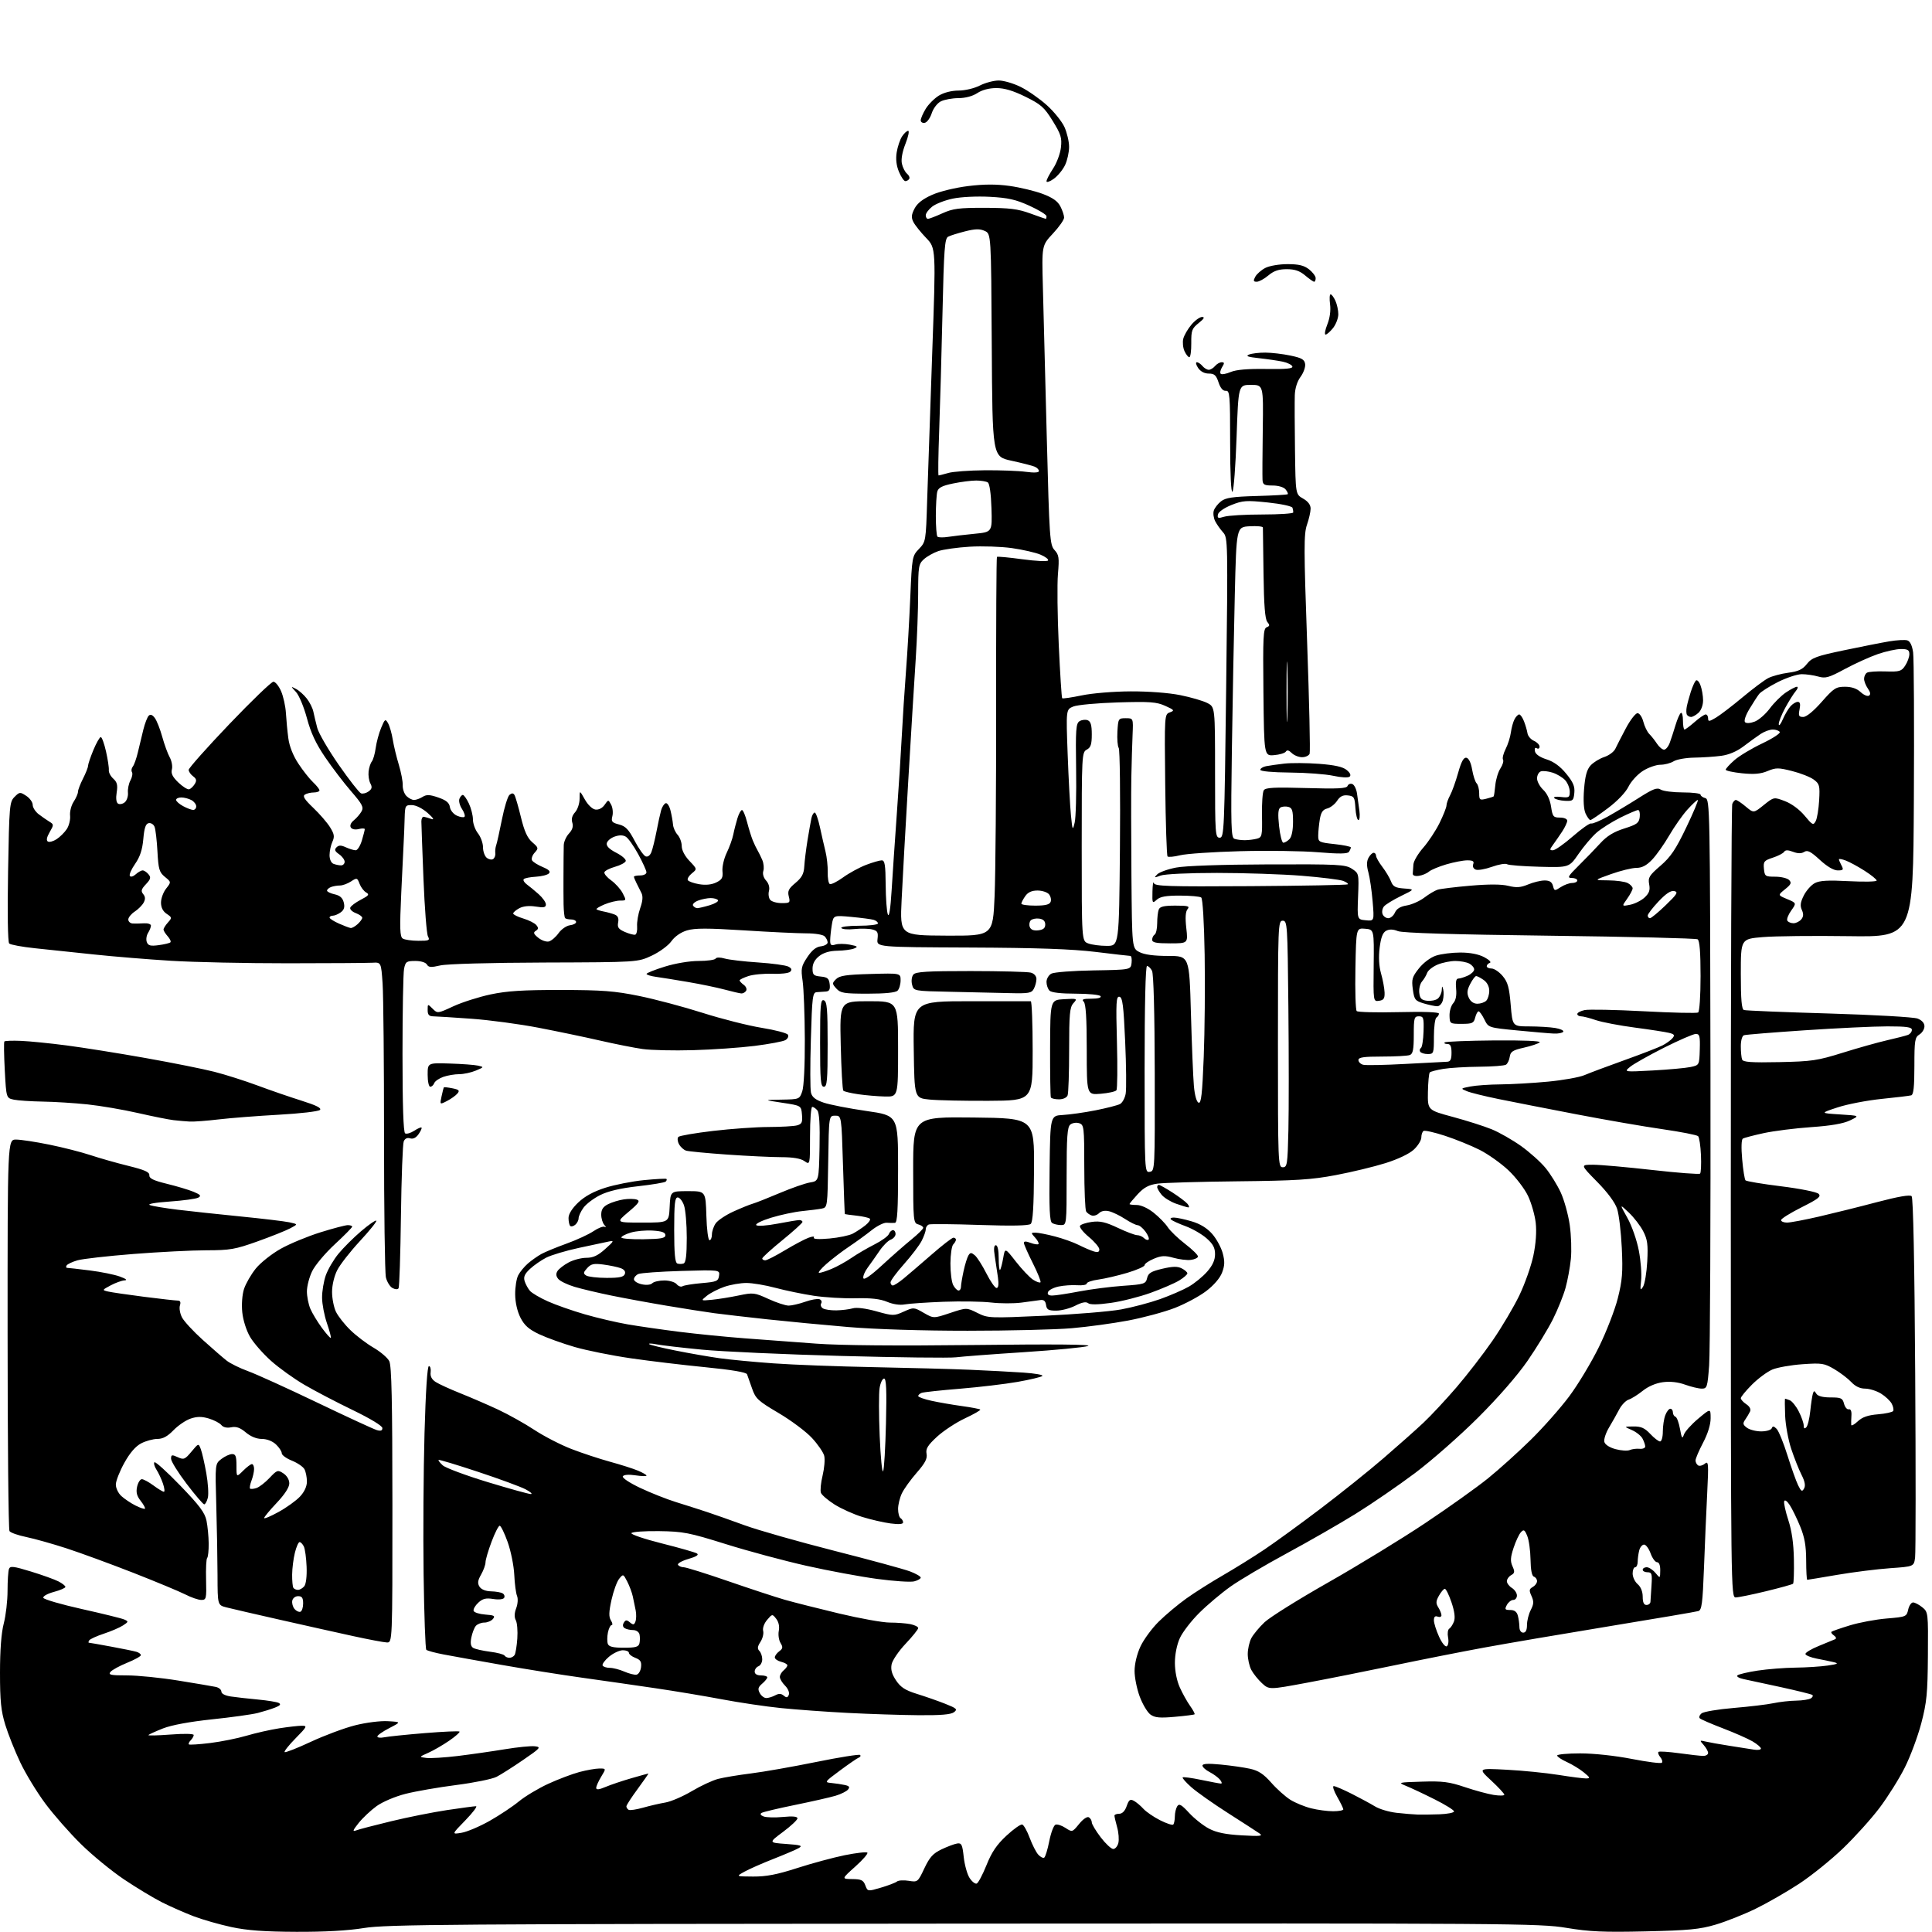 <?xml version="1.0" encoding="UTF-8" standalone="no"?>
<svg 
  version="1.1" 
  xmlns="http://www.w3.org/2000/svg" 
  xmlns:xlink="http://www.w3.org/1999/xlink" 
  xmlns:svg="http://www.w3.org/2000/svg"
  xmlns:rdf="http://www.w3.org/1999/02/22-rdf-syntax-ns#"
  xmlns:cc="http://creativecommons.org/ns#"
  xmlns:dc="http://purl.org/dc/elements/1.1/"
  viewBox="0 0 768 768"
  width="768"
  height="768"
>
<style>svg {background-color: white; }</style>"
<path stroke="none" fill="black" fill-rule="evenodd" d="M117.76,767.93C105.08,767.88 98.24,767.38 92.00,766.04C87.33,765.04 80.57,763.11 76.99,761.75C73.40,760.38 67.75,757.89 64.42,756.21C61.08,754.53 54.31,750.45 49.37,747.14C44.43,743.83 36.69,737.50 32.19,733.06C27.68,728.63 21.28,721.34 17.96,716.86C14.64,712.39 10.19,705.08 8.07,700.61C5.95,696.15 3.26,689.42 2.10,685.64C0.40,680.08 0.00,676.18 0.00,664.94C0.00,655.86 0.52,649.12 1.50,645.34C2.33,642.17 3.00,636.34 3.00,632.37C3.00,628.41 3.26,624.50 3.57,623.68C4.05,622.42 5.35,622.58 12.32,624.71C16.82,626.09 21.74,627.86 23.25,628.64C24.76,629.41 26.00,630.40 26.00,630.82C26.00,631.24 23.94,632.14 21.42,632.81C18.88,633.49 17.01,634.53 17.22,635.16C17.43,635.78 24.32,637.78 32.55,639.62C40.77,641.45 48.35,643.32 49.38,643.77C51.15,644.55 51.12,644.69 48.88,646.15C47.57,647.00 44.14,648.47 41.26,649.42C38.38,650.37 35.77,651.57 35.45,652.08C35.14,652.58 35.08,653.00 35.33,653.00C35.58,653.00 39.54,653.70 44.14,654.55C48.74,655.40 53.29,656.33 54.25,656.62C55.21,656.90 56.00,657.50 56.00,657.95C56.00,658.40 53.54,659.77 50.54,660.98C47.54,662.20 44.56,663.83 43.92,664.60C42.94,665.78 43.97,666.00 50.48,666.00C54.73,666.00 63.89,666.92 70.85,668.05C77.81,669.17 84.51,670.31 85.75,670.57C86.99,670.83 88.00,671.66 88.00,672.43C88.00,673.28 89.48,674.04 91.75,674.38C93.81,674.69 98.65,675.23 102.50,675.59C106.35,675.95 110.10,676.56 110.84,676.96C111.79,677.47 111.35,678.01 109.34,678.79C107.78,679.41 104.66,680.37 102.42,680.95C100.17,681.52 92.00,682.66 84.26,683.47C75.44,684.40 68.18,685.75 64.84,687.06C61.90,688.22 59.27,689.41 59.00,689.70C58.73,689.99 62.66,689.90 67.75,689.51C73.14,689.09 77.00,689.17 77.00,689.69C77.00,690.19 76.47,691.13 75.82,691.78C75.17,692.43 74.84,693.17 75.08,693.42C75.33,693.66 79.12,693.42 83.52,692.88C87.91,692.34 94.42,691.03 98.00,689.97C101.58,688.91 107.42,687.59 111.00,687.03C114.58,686.47 118.61,686.01 119.96,686.01C122.25,686.00 122.08,686.35 117.52,690.98C114.83,693.71 112.86,696.19 113.15,696.48C113.44,696.77 118.11,694.94 123.53,692.41C128.95,689.88 136.86,686.93 141.12,685.85C145.50,684.74 151.18,684.02 154.18,684.20C159.50,684.50 159.50,684.50 154.75,686.95C152.14,688.30 150.00,689.79 150.00,690.28C150.00,690.76 151.24,690.91 152.75,690.60C154.26,690.29 161.50,689.54 168.84,688.94C176.17,688.34 182.39,688.06 182.66,688.33C182.92,688.59 181.08,690.23 178.56,691.96C176.04,693.69 172.30,695.86 170.24,696.77C166.50,698.43 166.50,698.43 169.50,698.81C171.15,699.01 176.78,698.66 182.00,698.03C187.22,697.39 195.61,696.19 200.63,695.36C205.66,694.53 211.03,693.99 212.58,694.17C215.21,694.48 214.91,694.84 207.95,699.61C203.85,702.43 199.10,705.44 197.39,706.32C195.67,707.20 188.47,708.66 181.39,709.57C174.30,710.48 165.22,712.06 161.20,713.08C157.07,714.13 152.08,716.25 149.70,717.96C147.39,719.63 144.18,722.65 142.57,724.67C140.21,727.63 140.01,728.21 141.57,727.61C142.63,727.20 148.90,725.56 155.50,723.97C162.10,722.37 172.11,720.38 177.74,719.53C183.38,718.69 188.54,718.00 189.21,718.00C189.88,718.00 187.97,720.53 184.97,723.62C179.50,729.23 179.50,729.23 183.50,728.55C185.70,728.18 190.74,726.03 194.70,723.79C198.66,721.54 203.87,718.07 206.29,716.07C208.71,714.08 213.93,710.94 217.90,709.11C221.87,707.28 227.46,705.17 230.31,704.41C233.16,703.65 236.73,703.02 238.24,703.01C240.97,703.00 240.97,703.00 238.99,706.25C237.90,708.04 237.01,710.04 237.00,710.70C237.00,711.56 238.05,711.46 240.75,710.32C242.81,709.45 247.42,707.90 251.00,706.87C254.57,705.84 257.61,705.00 257.74,705.00C257.88,705.00 255.97,707.75 253.50,711.11C251.02,714.47 249.00,717.59 249.00,718.05C249.00,718.51 249.39,719.13 249.88,719.42C250.36,719.72 252.95,719.34 255.63,718.58C258.31,717.82 262.30,716.90 264.50,716.53C266.70,716.16 271.43,714.13 275.00,712.01C278.57,709.89 283.30,707.69 285.50,707.13C287.70,706.56 293.55,705.59 298.50,704.97C303.45,704.36 315.11,702.31 324.41,700.42C333.71,698.53 341.59,697.28 341.91,697.63C342.24,697.99 342.00,698.45 341.39,698.67C340.78,698.89 337.41,701.20 333.92,703.79C327.70,708.40 327.63,708.51 330.53,708.77C332.16,708.93 334.55,709.28 335.84,709.57C337.62,709.96 337.92,710.39 337.10,711.38C336.51,712.09 334.28,713.20 332.14,713.84C330.00,714.48 322.76,716.12 316.05,717.49C309.34,718.86 303.35,720.28 302.74,720.66C302.04,721.09 302.34,721.61 303.57,722.08C304.63,722.48 308.09,722.57 311.25,722.27C315.13,721.89 317.00,722.08 317.00,722.83C317.00,723.44 314.41,725.86 311.25,728.22C305.50,732.50 305.50,732.50 312.50,733.00C318.40,733.42 319.18,733.68 317.50,734.65C316.40,735.28 311.90,737.20 307.50,738.93C303.10,740.65 297.93,742.93 296.00,743.99C292.50,745.92 292.50,745.92 299.40,745.96C304.62,745.99 308.90,745.16 316.90,742.58C322.73,740.70 331.24,738.40 335.81,737.47C340.39,736.55 344.42,736.09 344.79,736.45C345.15,736.81 342.98,739.32 339.97,742.01C334.50,746.91 334.50,746.91 338.77,746.96C342.38,746.99 343.20,747.39 343.98,749.46C344.92,751.92 344.92,751.92 350.21,750.36C353.12,749.50 355.98,748.41 356.56,747.93C357.15,747.45 359.25,747.33 361.23,747.65C364.78,748.23 364.87,748.16 367.45,742.69C369.56,738.23 370.91,736.75 374.29,735.14C376.61,734.04 379.40,732.99 380.49,732.82C382.23,732.54 382.56,733.23 383.10,738.22C383.45,741.36 384.49,745.10 385.43,746.53C386.36,747.96 387.63,748.96 388.24,748.75C388.85,748.55 390.60,745.26 392.14,741.44C394.22,736.24 396.21,733.30 400.08,729.71C402.91,727.07 405.74,725.08 406.37,725.29C406.99,725.50 408.32,727.88 409.32,730.58C410.33,733.29 411.85,736.28 412.71,737.23C413.57,738.18 414.64,738.72 415.09,738.44C415.54,738.17 416.45,735.21 417.10,731.88C417.76,728.55 418.87,725.60 419.57,725.34C420.27,725.07 422.05,725.64 423.54,726.62C426.23,728.38 426.25,728.37 428.97,725.04C430.56,723.09 432.18,721.99 432.85,722.41C433.48,722.80 434.00,723.70 434.00,724.42C434.00,725.13 435.60,727.80 437.55,730.36C439.50,732.91 441.74,735.00 442.53,735.00C443.32,735.00 444.23,733.93 444.56,732.62C444.89,731.31 444.68,728.49 444.08,726.37C443.49,724.24 443.01,722.16 443.01,721.75C443.00,721.34 443.86,721.00 444.90,721.00C446.12,721.00 447.19,719.91 447.87,717.95C448.75,715.43 449.25,715.06 450.73,715.85C451.71,716.38 453.42,717.81 454.51,719.02C455.61,720.23 458.58,722.27 461.13,723.56C463.67,724.85 466.04,725.63 466.38,725.29C466.72,724.95 467.01,723.50 467.02,722.08C467.02,720.66 467.45,718.84 467.96,718.03C468.72,716.83 469.61,717.32 472.70,720.67C474.79,722.93 478.36,725.75 480.63,726.93C483.61,728.48 487.25,729.22 493.63,729.58C501.07,730.00 502.20,729.87 500.63,728.79C499.60,728.08 493.97,724.44 488.13,720.71C482.28,716.98 475.74,712.36 473.59,710.46C471.43,708.55 469.88,706.79 470.13,706.54C470.38,706.29 473.71,706.74 477.54,707.54C481.37,708.34 484.89,709.00 485.37,709.00C485.85,709.00 485.66,708.30 484.95,707.43C484.23,706.57 482.38,705.21 480.82,704.41C479.27,703.61 478.00,702.45 478.00,701.85C478.00,701.08 480.21,700.95 485.25,701.44C489.24,701.82 494.48,702.57 496.91,703.11C500.26,703.85 502.28,705.18 505.33,708.63C507.53,711.14 510.95,714.19 512.92,715.43C514.89,716.66 518.61,718.19 521.19,718.83C523.77,719.48 527.71,720.00 529.94,720.00C532.17,720.00 533.99,719.66 533.99,719.25C533.98,718.84 532.88,716.59 531.55,714.25C530.21,711.91 529.60,710.00 530.18,710.00C530.77,710.00 534.01,711.39 537.38,713.09C540.74,714.79 544.91,717.05 546.63,718.10C548.35,719.15 552.17,720.28 555.13,720.62C558.08,720.95 561.85,721.27 563.50,721.32C565.15,721.38 569.09,721.32 572.25,721.21C575.41,721.09 578.00,720.58 578.00,720.06C578.00,719.55 574.51,717.38 570.25,715.25C565.99,713.11 560.92,710.73 559.00,709.95C555.58,708.56 555.72,708.52 565.23,708.23C573.43,707.97 576.10,708.31 582.23,710.38C586.23,711.73 591.41,713.14 593.75,713.51C596.09,713.88 598.00,713.83 598.00,713.42C598.00,713.00 595.64,710.46 592.75,707.77C587.50,702.89 587.50,702.89 599.00,703.50C605.33,703.83 614.55,704.76 619.50,705.55C624.45,706.34 629.40,706.98 630.50,706.96C632.25,706.93 632.14,706.63 629.58,704.54C627.97,703.22 624.93,701.37 622.83,700.42C620.72,699.47 619.00,698.31 619.00,697.85C619.00,697.38 623.13,697.00 628.18,697.00C633.55,697.00 642.05,697.91 648.65,699.20C654.86,700.41 660.24,701.10 660.61,700.72C660.98,700.35 660.71,699.35 660.00,698.50C659.29,697.65 658.96,696.71 659.26,696.41C659.56,696.11 663.25,696.35 667.47,696.93C671.69,697.52 676.01,698.00 677.07,698.00C678.13,698.00 679.00,697.47 679.00,696.83C679.00,696.18 678.21,694.77 677.25,693.68C675.55,691.76 675.58,691.72 678.00,692.29C679.38,692.62 683.65,693.38 687.50,693.98C691.35,694.58 695.74,695.27 697.25,695.51C698.76,695.75 700.00,695.56 700.00,695.07C700.00,694.59 698.51,693.32 696.69,692.24C694.87,691.17 689.58,688.84 684.94,687.06C680.30,685.28 676.14,683.49 675.71,683.07C675.27,682.65 675.58,681.77 676.38,681.10C677.19,680.43 682.95,679.46 689.18,678.94C695.40,678.42 702.52,677.57 705.00,677.04C707.48,676.52 711.52,676.06 714.00,676.03C716.48,676.00 719.11,675.58 719.86,675.11C720.60,674.64 720.83,674.01 720.36,673.73C719.89,673.44 714.33,672.07 708.00,670.68C701.67,669.30 694.99,667.85 693.15,667.48C691.31,667.10 690.18,666.44 690.65,665.99C691.12,665.55 694.74,664.69 698.69,664.09C702.65,663.49 709.40,662.96 713.69,662.91C717.99,662.86 723.75,662.49 726.50,662.09C730.53,661.50 731.01,661.24 729.00,660.75C727.62,660.42 724.56,659.78 722.19,659.33C719.82,658.87 717.79,658.05 717.69,657.51C717.59,656.96 719.98,655.52 723.00,654.29C726.02,653.07 728.95,651.86 729.50,651.61C730.07,651.35 729.86,650.71 729.03,650.13C728.22,649.57 727.77,648.91 728.03,648.66C728.29,648.41 731.56,647.27 735.29,646.13C739.03,644.98 745.64,643.74 749.99,643.38C757.68,642.74 757.92,642.64 758.53,639.86C758.88,638.29 759.75,637.00 760.47,637.00C761.19,637.00 762.84,637.86 764.14,638.92C766.47,640.80 766.50,641.09 766.37,658.17C766.26,673.23 765.91,676.75 763.73,685.06C762.34,690.32 759.39,698.25 757.16,702.67C754.94,707.10 750.44,714.27 747.17,718.62C743.89,722.97 737.35,730.23 732.62,734.77C727.89,739.31 720.06,745.62 715.21,748.81C710.36,751.99 702.59,756.46 697.94,758.73C693.29,761.00 686.11,763.85 681.99,765.07C675.67,766.94 671.32,767.36 654.15,767.75C637.43,768.13 631.82,767.88 622.65,766.35C612.00,764.58 601.26,764.51 383.00,764.66C179.41,764.80 153.44,764.99 144.76,766.41C138.36,767.46 129.11,767.98 117.76,767.93zM467.00,682.46C461.00,683.00 459.06,682.81 457.32,681.56C456.12,680.69 454.21,677.49 453.07,674.45C451.93,671.41 451.00,666.80 451.01,664.21C451.02,661.39 451.96,657.49 453.35,654.50C454.63,651.75 457.89,647.31 460.59,644.64C463.29,641.97 468.20,637.85 471.50,635.49C474.80,633.12 481.37,628.96 486.10,626.23C490.82,623.50 498.25,618.89 502.60,615.97C506.94,613.06 517.02,605.72 525.00,599.67C532.98,593.62 544.23,584.61 550.00,579.63C555.77,574.66 562.91,568.32 565.86,565.54C568.81,562.77 574.70,556.45 578.96,551.50C583.21,546.55 589.68,538.18 593.32,532.90C596.97,527.61 601.76,519.51 603.98,514.90C606.19,510.28 608.70,503.16 609.55,499.07C610.54,494.34 610.87,489.62 610.47,486.07C610.12,483.01 608.74,478.20 607.41,475.39C606.08,472.58 602.59,468.01 599.66,465.24C596.72,462.46 591.56,458.80 588.19,457.09C584.81,455.39 578.61,452.87 574.42,451.50C570.22,450.13 566.38,449.26 565.89,449.57C565.40,449.87 565.00,451.04 565.00,452.16C565.00,453.28 563.66,455.45 562.03,456.97C560.23,458.65 555.80,460.77 550.78,462.35C546.23,463.78 537.33,465.93 531.00,467.12C521.30,468.96 515.20,469.34 492.00,469.59C476.88,469.74 462.48,470.17 460.00,470.53C456.60,471.02 454.71,472.05 452.25,474.72C450.46,476.66 449.00,478.42 449.00,478.63C449.00,478.83 450.29,479.00 451.86,479.00C453.55,479.00 456.31,480.26 458.59,482.07C460.71,483.76 463.24,486.35 464.20,487.82C465.15,489.29 468.28,492.30 471.14,494.50C474.01,496.70 476.29,498.95 476.21,499.50C476.13,500.05 474.85,500.65 473.36,500.83C471.88,501.02 468.79,500.64 466.50,500.00C463.08,499.04 461.68,499.11 458.67,500.37C456.65,501.21 455.00,502.35 455.00,502.91C455.00,503.46 451.91,504.83 448.14,505.96C444.37,507.08 439.20,508.29 436.64,508.64C434.09,508.99 432.00,509.70 432.00,510.22C432.00,510.74 430.31,511.05 428.25,510.90C426.19,510.75 422.84,510.98 420.82,511.41C418.79,511.84 416.90,512.83 416.60,513.60C416.24,514.54 416.79,515.00 418.28,515.00C419.50,515.00 424.32,514.27 429.00,513.37C433.68,512.48 441.53,511.47 446.46,511.13C454.89,510.54 455.45,510.36 455.99,508.07C456.45,506.09 457.57,505.40 462.03,504.35C466.17,503.38 468.05,503.34 469.75,504.20C470.99,504.83 472.00,505.72 472.00,506.18C472.00,506.65 470.54,507.92 468.75,509.01C466.96,510.10 461.86,512.31 457.40,513.92C452.95,515.53 445.80,517.34 441.52,517.93C436.37,518.65 433.32,518.68 432.54,518.03C431.72,517.36 430.10,517.67 427.46,519.02C425.32,520.11 421.90,521.00 419.86,521.00C416.76,521.00 416.09,520.62 415.82,518.75C415.59,517.15 414.93,516.58 413.50,516.80C412.40,516.96 409.02,517.41 406.00,517.81C402.98,518.20 397.57,518.19 394.00,517.77C390.43,517.35 381.96,517.22 375.19,517.47C368.43,517.72 361.45,518.20 359.69,518.52C357.74,518.89 355.00,518.49 352.63,517.49C349.88,516.34 346.23,515.93 340.13,516.08C335.38,516.20 327.90,515.75 323.50,515.09C319.10,514.42 312.25,513.01 308.27,511.94C304.30,510.87 299.09,510.00 296.70,510.00C294.31,510.00 290.36,510.69 287.93,511.53C285.49,512.37 282.38,513.97 281.00,515.08C278.50,517.10 278.50,517.10 283.00,516.68C285.48,516.44 290.24,515.68 293.59,514.98C299.42,513.76 299.93,513.82 305.46,516.35C308.64,517.81 312.26,519.00 313.50,519.00C314.73,519.00 317.70,518.31 320.08,517.47C322.46,516.63 325.02,516.18 325.77,516.46C326.52,516.75 326.82,517.49 326.44,518.10C326.05,518.72 326.36,519.62 327.12,520.10C327.88,520.58 330.30,520.93 332.50,520.89C334.70,520.84 337.62,520.48 339.00,520.08C340.53,519.63 344.17,520.10 348.38,521.27C355.03,523.13 355.39,523.13 359.25,521.39C363.18,519.62 363.29,519.62 367.17,521.86C371.11,524.13 371.11,524.13 377.67,521.94C384.23,519.76 384.23,519.76 388.52,521.90C392.71,524.00 393.28,524.02 415.15,523.03C427.44,522.47 441.17,521.34 445.65,520.52C450.13,519.70 457.11,517.85 461.15,516.42C465.19,514.98 470.35,512.74 472.61,511.44C474.87,510.14 478.14,507.47 479.86,505.50C482.05,503.01 483.00,500.91 483.00,498.57C483.00,496.00 482.20,494.51 479.61,492.23C477.74,490.59 474.03,488.44 471.36,487.46C468.68,486.47 466.07,485.29 465.55,484.83C465.00,484.35 465.45,484.00 466.62,484.00C467.73,484.00 470.93,484.68 473.72,485.51C477.10,486.51 479.84,488.19 481.86,490.50C483.54,492.41 485.42,495.85 486.04,498.14C486.92,501.40 486.86,503.07 485.79,505.88C484.96,508.08 482.50,510.93 479.46,513.24C476.73,515.32 471.11,518.33 466.97,519.94C462.83,521.54 454.50,523.79 448.47,524.93C442.44,526.07 432.32,527.45 426.00,527.99C419.68,528.54 401.08,528.99 384.67,528.99C366.74,529.00 347.80,528.41 337.17,527.51C327.45,526.69 312.98,525.31 305.00,524.45C297.02,523.59 287.57,522.49 284.00,522.02C280.43,521.54 271.88,520.20 265.00,519.04C258.12,517.89 248.22,516.07 243.00,515.00C237.78,513.93 231.19,512.37 228.37,511.53C225.55,510.68 222.65,509.28 221.93,508.41C221.01,507.31 220.92,506.35 221.61,505.26C222.16,504.39 224.15,502.85 226.04,501.84C227.92,500.83 231.09,500.00 233.07,500.00C235.77,500.00 237.65,499.13 240.58,496.50C244.10,493.36 244.24,493.06 242.00,493.52C240.62,493.80 235.29,494.94 230.14,496.05C224.99,497.16 219.14,498.91 217.14,499.93C215.14,500.96 212.23,502.97 210.69,504.41C208.56,506.39 208.04,507.57 208.55,509.26C208.93,510.49 209.88,512.24 210.67,513.14C211.46,514.04 214.67,515.92 217.80,517.32C220.94,518.73 227.54,521.04 232.49,522.47C237.43,523.90 245.08,525.69 249.49,526.45C253.89,527.21 263.12,528.54 270.00,529.41C276.88,530.27 288.57,531.44 296.00,532.00C303.43,532.56 316.25,533.51 324.50,534.12C334.16,534.83 356.60,535.02 387.50,534.66C419.23,534.28 434.48,534.42 432.50,535.06C430.85,535.60 419.38,536.70 407.00,537.51C394.62,538.31 382.47,539.23 379.99,539.55C377.51,539.86 357.03,539.62 334.49,539.01C311.94,538.40 286.98,537.27 279.00,536.50C271.02,535.73 262.93,534.79 261.00,534.40C259.07,534.02 257.73,533.97 258.02,534.29C258.30,534.61 263.03,535.77 268.52,536.86C274.01,537.96 281.88,539.33 286.00,539.91C290.12,540.49 299.80,541.41 307.50,541.96C315.20,542.52 332.98,543.19 347.00,543.46C361.02,543.73 378.35,544.20 385.50,544.50C392.65,544.81 402.26,545.31 406.85,545.63C411.45,545.94 414.82,546.54 414.35,546.97C413.88,547.39 409.45,548.45 404.50,549.32C399.55,550.19 389.25,551.41 381.61,552.04C373.97,552.66 367.11,553.40 366.36,553.69C365.61,553.98 365.00,554.54 365.00,554.95C365.00,555.35 367.36,556.20 370.25,556.83C373.14,557.47 378.59,558.41 382.36,558.93C386.13,559.45 389.41,560.08 389.66,560.32C389.90,560.57 387.18,562.13 383.62,563.80C380.06,565.46 375.05,568.76 372.49,571.11C368.77,574.54 367.94,575.90 368.32,577.90C368.69,579.82 367.76,581.59 364.41,585.43C361.99,588.19 359.34,591.88 358.51,593.63C357.68,595.37 357.00,598.17 357.00,599.84C357.00,601.51 357.45,603.16 358.00,603.50C358.55,603.84 359.00,604.60 359.00,605.19C359.00,605.89 357.30,606.03 353.99,605.59C351.23,605.23 346.17,604.06 342.74,603.00C339.31,601.94 334.35,599.71 331.72,598.04C329.09,596.37 326.67,594.29 326.33,593.42C326.00,592.55 326.29,589.44 327.00,586.52C327.70,583.60 327.99,580.08 327.64,578.71C327.30,577.33 325.10,574.14 322.76,571.61C320.42,569.08 314.45,564.62 309.50,561.70C301.32,556.88 300.36,555.98 298.96,551.95C298.11,549.50 297.21,546.95 296.96,546.29C296.66,545.50 290.84,544.52 280.50,543.50C271.70,542.64 258.34,541.04 250.82,539.95C243.29,538.86 233.22,536.84 228.43,535.45C223.64,534.06 217.30,531.78 214.34,530.38C210.21,528.43 208.47,526.89 206.89,523.79C205.63,521.31 204.82,517.75 204.79,514.55C204.76,511.69 205.31,508.26 206.00,506.93C206.69,505.59 208.44,503.48 209.88,502.23C211.32,500.99 213.73,499.29 215.22,498.47C216.72,497.65 221.22,495.80 225.22,494.35C229.23,492.91 234.04,490.68 235.92,489.41C237.80,488.13 239.82,487.36 240.42,487.69C241.01,488.02 240.94,487.69 240.25,486.95C239.56,486.21 239.00,484.35 239.00,482.83C239.00,480.80 239.74,479.68 241.75,478.67C243.26,477.91 246.07,477.05 248.00,476.77C249.93,476.48 252.26,476.53 253.19,476.88C254.55,477.38 253.90,478.34 249.84,481.75C244.79,486.00 244.79,486.00 255.35,486.00C265.90,486.00 265.90,486.00 266.20,479.75C266.50,473.50 266.50,473.50 273.50,473.50C280.50,473.50 280.50,473.50 280.79,483.25C280.94,488.64 281.50,493.00 282.04,493.00C282.57,493.00 283.00,491.98 283.00,490.72C283.00,489.47 283.68,487.48 284.51,486.29C285.34,485.11 288.45,483.03 291.42,481.66C294.40,480.30 297.88,478.88 299.16,478.51C300.45,478.14 305.32,476.21 310.00,474.23C314.68,472.25 320.07,470.37 322.00,470.05C325.50,469.47 325.50,469.47 325.78,456.12C325.97,447.14 325.68,442.32 324.91,441.39C324.27,440.62 323.36,440.00 322.88,440.00C322.39,440.00 322.00,445.20 322.00,451.56C322.00,463.11 322.00,463.11 319.78,461.56C318.28,460.51 315.26,460.00 310.53,459.99C306.66,459.98 296.98,459.52 289.00,458.96C281.02,458.40 273.71,457.70 272.75,457.40C271.79,457.11 270.51,455.95 269.91,454.82C269.30,453.70 269.20,452.40 269.67,451.93C270.14,451.46 276.37,450.39 283.51,449.55C290.66,448.71 300.55,448.01 305.50,448.00C310.45,447.98 315.54,447.70 316.80,447.36C318.75,446.83 319.06,446.18 318.80,443.12C318.50,439.50 318.50,439.50 311.00,438.37C303.50,437.23 303.50,437.23 310.65,437.12C317.74,437.00 317.81,436.97 318.90,433.85C319.55,431.99 319.97,423.50 319.93,413.10C319.89,403.42 319.49,393.02 319.06,390.00C318.33,385.01 318.50,384.13 320.91,380.50C322.74,377.74 324.40,376.40 326.28,376.18C327.78,376.01 329.00,375.31 329.00,374.63C329.00,373.96 328.46,372.86 327.80,372.20C327.13,371.53 323.94,371.01 320.55,371.02C317.22,371.02 306.08,370.50 295.80,369.84C281.29,368.92 276.20,368.92 273.10,369.85C270.64,370.59 268.25,372.24 266.89,374.15C265.67,375.87 262.18,378.43 259.09,379.88C253.50,382.50 253.50,382.50 216.50,382.62C194.70,382.69 177.65,383.17 175.00,383.78C171.36,384.63 170.35,384.56 169.70,383.41C169.23,382.58 167.33,382.00 165.08,382.00C161.59,382.00 161.19,382.28 160.62,385.12C160.28,386.84 160.00,402.12 160.00,419.07C160.00,439.40 160.36,450.10 161.04,450.53C161.62,450.88 163.23,450.42 164.63,449.51C166.03,448.59 167.35,448.02 167.56,448.23C167.78,448.45 167.25,449.62 166.39,450.85C165.38,452.30 164.20,452.88 163.03,452.51C161.88,452.14 160.97,452.58 160.49,453.72C160.08,454.70 159.58,468.03 159.38,483.34C159.18,498.65 158.76,511.59 158.44,512.09C158.11,512.64 157.13,512.60 156.02,512.01C155.00,511.46 153.82,509.55 153.40,507.76C152.99,505.97 152.65,480.88 152.66,452.00C152.67,423.12 152.41,395.68 152.09,391.00C151.50,382.50 151.50,382.50 148.00,382.70C146.07,382.81 131.00,382.91 114.50,382.92C98.00,382.93 77.08,382.49 68.00,381.93C58.92,381.37 45.20,380.25 37.50,379.43C29.80,378.62 19.24,377.51 14.04,376.96C8.83,376.42 4.15,375.55 3.65,375.05C3.10,374.50 2.92,362.77 3.21,346.49C3.67,320.14 3.79,318.77 5.78,316.78C7.77,314.78 7.99,314.76 10.44,316.37C11.85,317.29 13.00,318.90 13.00,319.95C13.00,321.00 14.08,322.68 15.39,323.68C16.71,324.68 18.62,326.01 19.64,326.63C21.43,327.72 21.43,327.88 19.73,330.81C18.56,332.84 18.33,334.08 19.03,334.52C19.61,334.88 21.19,334.45 22.53,333.57C23.87,332.69 25.69,330.88 26.57,329.54C27.44,328.20 28.03,325.80 27.86,324.22C27.69,322.63 28.33,320.14 29.28,318.70C30.23,317.25 31.00,315.47 31.00,314.75C31.00,314.02 31.90,311.66 33.00,309.50C34.10,307.34 35.00,305.06 35.00,304.42C35.00,303.79 35.96,300.96 37.13,298.13C38.31,295.31 39.62,293.00 40.06,293.00C40.50,293.00 41.44,295.59 42.15,298.75C42.86,301.91 43.36,305.23 43.26,306.13C43.15,307.02 43.95,308.55 45.02,309.52C46.56,310.91 46.85,312.09 46.38,315.02C46.01,317.36 46.21,319.01 46.94,319.46C47.57,319.85 48.77,319.61 49.60,318.92C50.43,318.22 51.00,316.50 50.86,315.08C50.73,313.66 51.17,311.48 51.85,310.23C52.53,308.98 52.81,307.50 52.46,306.94C52.11,306.37 52.26,305.37 52.80,304.71C53.33,304.04 54.24,301.48 54.82,299.00C55.40,296.52 56.38,292.48 56.99,290.00C57.61,287.52 58.57,285.05 59.12,284.50C59.80,283.83 60.60,284.13 61.54,285.41C62.32,286.45 63.65,289.83 64.50,292.91C65.35,295.98 66.69,299.66 67.48,301.07C68.26,302.49 68.65,304.64 68.33,305.85C67.91,307.47 68.60,308.85 70.93,311.09C72.68,312.76 74.62,313.96 75.24,313.75C75.85,313.55 76.84,312.59 77.43,311.63C78.26,310.28 78.11,309.59 76.75,308.58C75.79,307.87 75.00,306.72 75.00,306.03C75.00,305.35 82.26,297.18 91.13,287.89C100.01,278.60 107.90,271.00 108.68,271.00C109.46,271.00 110.84,272.69 111.73,274.75C112.63,276.81 113.50,280.75 113.66,283.50C113.82,286.25 114.25,290.75 114.62,293.50C115.03,296.64 116.51,300.37 118.59,303.53C120.41,306.30 123.05,309.64 124.45,310.95C125.85,312.27 127.00,313.72 127.00,314.17C127.00,314.63 125.99,315.01 124.75,315.02C123.51,315.02 121.91,315.41 121.19,315.86C120.21,316.48 121.07,317.83 124.50,321.10C127.05,323.52 130.06,327.00 131.19,328.82C132.90,331.57 133.06,332.58 132.13,334.62C131.51,335.98 131.00,338.37 131.00,339.94C131.00,341.61 131.65,343.04 132.58,343.39C133.45,343.73 134.80,344.00 135.58,344.00C136.36,344.00 137.00,343.35 137.00,342.56C137.00,341.76 136.01,340.42 134.79,339.57C133.09,338.38 132.85,337.75 133.76,336.84C134.67,335.93 135.55,335.93 137.52,336.83C138.94,337.47 140.68,338.00 141.39,338.00C142.10,338.00 143.20,336.26 143.84,334.13C144.48,332.01 145.00,329.97 145.00,329.61C145.00,329.26 143.92,329.23 142.61,329.56C141.19,329.92 139.91,329.66 139.45,328.92C138.99,328.17 139.47,327.04 140.66,326.08C141.75,325.20 143.12,323.60 143.72,322.53C144.65,320.88 144.02,319.68 139.57,314.54C136.69,311.22 132.04,305.12 129.24,301.00C125.56,295.59 123.55,291.27 122.01,285.50C120.83,281.10 118.89,276.43 117.69,275.11C115.50,272.73 115.50,272.73 117.67,273.86C118.87,274.48 120.79,276.19 121.94,277.66C123.10,279.12 124.28,281.49 124.57,282.91C124.86,284.34 125.56,287.24 126.12,289.38C126.69,291.51 130.54,298.11 134.67,304.06C138.81,310.00 142.78,315.08 143.50,315.36C144.22,315.64 145.58,315.30 146.53,314.60C147.86,313.63 148.02,312.90 147.23,311.42C146.67,310.36 146.35,308.24 146.52,306.70C146.69,305.16 147.27,303.36 147.81,302.70C148.34,302.04 149.04,299.61 149.35,297.31C149.67,295.00 150.64,291.40 151.52,289.31C153.01,285.76 153.20,285.64 154.26,287.50C154.89,288.60 155.73,291.52 156.13,294.00C156.53,296.48 157.62,300.98 158.54,304.00C159.45,307.02 160.16,310.70 160.09,312.17C160.03,313.64 160.69,315.55 161.56,316.42C162.43,317.29 163.79,318.00 164.58,318.00C165.38,318.00 166.91,317.45 167.99,316.77C169.57,315.79 170.80,315.84 174.23,317.02C177.38,318.11 178.59,319.11 178.83,320.81C179.01,322.08 180.25,323.61 181.58,324.22C182.92,324.83 184.29,325.04 184.64,324.69C184.99,324.35 184.54,322.95 183.65,321.58C182.75,320.22 182.29,318.41 182.62,317.55C182.95,316.70 183.56,316.00 183.99,316.00C184.42,316.00 185.50,317.53 186.39,319.40C187.27,321.27 188.00,324.14 188.00,325.77C188.00,327.40 188.90,329.87 190.00,331.27C191.10,332.67 192.00,335.15 192.00,336.79C192.00,338.42 192.66,340.30 193.46,340.96C194.26,341.63 195.40,341.87 196.00,341.50C196.60,341.13 197.01,340.08 196.89,339.16C196.78,338.25 196.94,336.82 197.24,336.00C197.54,335.18 198.57,330.57 199.52,325.77C200.47,320.97 201.83,316.56 202.53,315.97C203.45,315.21 204.02,315.22 204.51,316.02C204.89,316.64 206.04,320.60 207.07,324.82C208.43,330.44 209.64,333.12 211.58,334.80C214.09,336.98 214.14,337.19 212.51,338.98C211.57,340.02 211.13,341.40 211.52,342.04C211.92,342.68 213.82,343.86 215.75,344.67C218.25,345.71 218.95,346.45 218.19,347.21C217.60,347.80 215.28,348.38 213.03,348.51C210.77,348.64 208.61,349.06 208.22,349.45C207.82,349.84 208.36,350.79 209.41,351.56C210.46,352.33 212.60,354.09 214.16,355.48C215.72,356.88 217.00,358.69 217.00,359.52C217.00,360.72 216.17,360.89 212.94,360.37C210.34,359.96 208.00,360.20 206.44,361.03C205.10,361.75 204.00,362.69 204.00,363.13C204.00,363.56 205.81,364.46 208.01,365.12C210.22,365.78 212.55,366.96 213.20,367.74C214.11,368.83 214.06,369.34 212.99,370.01C211.89,370.69 212.09,371.25 213.99,372.79C215.30,373.85 217.19,374.50 218.20,374.24C219.21,373.97 220.94,372.49 222.04,370.94C223.14,369.39 225.17,367.99 226.55,367.81C227.93,367.64 229.04,367.05 229.01,366.50C228.98,365.95 228.11,365.50 227.07,365.50C226.03,365.50 224.94,365.26 224.65,364.98C224.36,364.69 224.08,362.21 224.03,359.48C223.99,356.74 223.97,352.02 223.99,349.00C224.02,345.98 224.03,342.38 224.03,341.00C224.03,339.62 224.06,337.38 224.10,336.00C224.13,334.62 225.07,332.53 226.17,331.34C227.56,329.85 227.97,328.49 227.50,327.01C227.05,325.58 227.42,324.19 228.61,322.88C229.59,321.79 230.40,319.37 230.40,317.49C230.40,314.08 230.40,314.08 232.48,317.79C233.68,319.93 235.45,321.63 236.68,321.81C237.97,321.99 239.40,321.27 240.32,319.96C241.83,317.80 241.83,317.80 242.94,319.88C243.55,321.02 243.77,323.07 243.43,324.43C242.89,326.57 243.23,327.00 246.07,327.74C248.67,328.41 249.91,329.71 252.28,334.23C253.91,337.34 255.87,340.12 256.65,340.42C257.50,340.74 258.41,340.07 258.94,338.73C259.42,337.50 260.33,333.80 260.97,330.50C261.60,327.20 262.43,323.41 262.81,322.08C263.19,320.75 264.00,319.50 264.62,319.29C265.23,319.09 266.10,320.40 266.54,322.21C266.99,324.02 267.43,326.52 267.53,327.76C267.62,329.00 268.44,330.83 269.35,331.84C270.26,332.84 271.00,334.86 271.00,336.34C271.00,337.97 272.21,340.28 274.08,342.24C277.15,345.46 277.15,345.46 275.00,347.20C273.82,348.16 273.11,349.37 273.43,349.89C273.75,350.40 275.78,351.13 277.95,351.49C280.51,351.92 282.88,351.68 284.70,350.80C287.02,349.67 287.45,348.89 287.19,346.28C287.03,344.55 287.78,341.28 288.87,339.02C289.97,336.76 291.15,333.47 291.50,331.71C291.85,329.94 292.60,327.04 293.15,325.25C293.70,323.46 294.51,322.00 294.95,322.00C295.38,322.00 296.29,324.14 296.96,326.75C297.64,329.36 298.65,332.62 299.21,334.00C299.77,335.38 300.63,337.18 301.12,338.00C301.61,338.82 302.47,340.57 303.03,341.88C303.59,343.19 303.77,345.14 303.44,346.20C303.07,347.37 303.50,348.90 304.54,350.04C305.60,351.22 306.03,352.78 305.67,354.17C305.35,355.39 305.57,356.98 306.16,357.70C306.76,358.41 308.81,359.00 310.73,359.00C314.00,359.00 314.18,358.83 313.56,356.37C313.01,354.20 313.48,353.25 316.20,350.98C318.76,348.84 319.55,347.36 319.72,344.36C319.84,342.24 320.42,337.57 321.00,334.00C321.59,330.43 322.28,326.49 322.55,325.25C322.82,324.01 323.41,323.00 323.86,323.00C324.31,323.00 325.24,325.59 325.92,328.75C326.60,331.91 327.61,336.30 328.15,338.50C328.69,340.70 329.09,344.37 329.03,346.67C328.97,348.96 329.33,351.09 329.83,351.40C330.34,351.71 332.72,350.54 335.13,348.79C337.53,347.05 341.64,344.81 344.26,343.81C346.88,342.81 349.69,342.00 350.51,342.00C351.72,342.00 352.01,343.81 352.07,351.75C352.11,357.11 352.50,362.40 352.93,363.50C353.44,364.77 353.98,361.32 354.43,354.00C354.81,347.68 355.75,333.95 356.50,323.50C357.25,313.05 358.15,299.10 358.48,292.50C358.82,285.90 359.56,274.43 360.13,267.00C360.71,259.57 361.48,246.21 361.86,237.29C362.54,221.39 362.60,221.02 365.30,218.21C368.02,215.37 368.06,215.16 368.56,198.92C368.84,189.89 369.74,163.63 370.56,140.57C372.06,98.63 372.06,98.63 368.14,94.57C365.99,92.33 363.72,89.49 363.09,88.26C362.18,86.48 362.27,85.38 363.54,82.92C364.64,80.79 366.83,79.08 370.55,77.44C373.61,76.08 379.83,74.58 384.90,73.96C391.19,73.19 396.06,73.18 401.32,73.91C405.43,74.48 411.32,75.90 414.41,77.05C418.43,78.55 420.45,79.97 421.51,82.03C422.33,83.61 423.00,85.62 423.00,86.49C423.00,87.37 421.00,90.22 418.56,92.83C414.12,97.58 414.12,97.58 414.56,114.04C414.80,123.09 415.49,149.85 416.10,173.50C417.15,214.19 417.32,216.62 419.20,218.66C420.95,220.57 421.11,221.71 420.55,228.16C420.20,232.20 420.34,244.87 420.87,256.33C421.40,267.79 422.01,277.34 422.23,277.56C422.45,277.79 425.96,277.27 430.03,276.43C434.19,275.56 442.71,274.86 449.46,274.83C456.59,274.80 464.64,275.41 469.18,276.33C473.41,277.18 478.24,278.59 479.93,279.46C483.00,281.05 483.00,281.05 483.00,307.03C483.00,331.62 483.10,333.00 484.85,333.00C486.62,333.00 486.73,330.43 487.42,273.39C488.13,215.17 488.10,213.74 486.20,211.64C485.13,210.46 483.72,208.47 483.07,207.21C482.42,205.95 482.17,204.05 482.50,202.99C482.84,201.92 484.13,200.25 485.38,199.28C487.19,197.85 489.99,197.44 499.56,197.17C506.12,196.99 511.67,196.67 511.89,196.45C512.11,196.23 511.72,195.36 511.02,194.52C510.28,193.64 508.13,193.00 505.88,193.00C502.56,193.00 501.98,192.67 501.87,190.75C501.79,189.51 501.84,180.51 501.97,170.75C502.22,153.00 502.22,153.00 497.25,153.00C492.28,153.00 492.28,153.00 491.56,173.75C491.17,185.16 490.43,194.93 489.92,195.45C489.36,196.03 489.00,188.42 489.00,175.81C489.00,156.93 488.86,155.23 487.28,155.36C486.14,155.45 485.16,154.31 484.39,152.00C483.44,149.14 482.73,148.50 480.50,148.50C478.78,148.50 477.21,147.67 476.26,146.25C475.43,145.01 475.21,144.00 475.76,144.00C476.31,144.00 477.32,144.68 478.00,145.50C478.68,146.32 479.81,147.00 480.50,147.00C481.19,147.00 482.32,146.32 483.00,145.50C483.68,144.68 484.87,144.00 485.63,144.00C486.76,144.00 486.79,144.37 485.80,145.95C485.12,147.03 484.88,148.22 485.26,148.59C485.63,148.96 487.41,148.65 489.22,147.88C491.44,146.95 496.00,146.56 503.31,146.67C511.19,146.80 514.01,146.53 513.73,145.67C513.52,145.03 511.81,144.17 509.92,143.77C508.04,143.37 503.80,142.75 500.50,142.39C496.06,141.92 495.02,141.54 496.50,140.95C497.60,140.50 500.52,140.15 503.00,140.17C505.48,140.18 509.98,140.71 513.00,141.35C517.47,142.28 518.56,142.91 518.81,144.70C518.99,145.92 518.16,148.21 516.99,149.80C515.66,151.60 514.79,154.36 514.70,157.10C514.62,159.52 514.65,169.38 514.78,179.00C515.01,196.50 515.01,196.50 518.01,198.20C519.98,199.33 521.00,200.69 520.99,202.20C520.98,203.47 520.32,206.36 519.53,208.63C518.27,212.24 518.29,218.24 519.61,255.49C520.45,278.99 520.89,298.84 520.60,299.61C520.30,300.37 518.96,301.00 517.60,301.00C516.25,301.00 514.39,300.25 513.48,299.34C512.36,298.22 511.60,298.03 511.15,298.77C510.77,299.36 508.68,300.00 506.49,300.18C502.50,300.50 502.50,300.50 502.23,275.23C502.00,253.21 502.16,249.87 503.51,249.36C504.78,248.87 504.82,248.49 503.78,247.23C502.87,246.14 502.43,240.60 502.27,228.10C502.14,218.42 502.03,210.14 502.02,209.70C502.01,209.26 499.64,209.03 496.75,209.20C491.50,209.50 491.50,209.50 490.85,236.50C490.49,251.35 489.97,279.11 489.69,298.18C489.25,328.31 489.38,332.93 490.67,333.43C491.49,333.74 493.36,333.99 494.83,333.99C496.30,333.98 498.47,333.71 499.66,333.39C501.67,332.85 501.80,332.25 501.66,324.16C501.57,319.40 501.89,314.89 502.37,314.15C503.07,313.07 506.50,312.89 519.21,313.26C531.72,313.63 535.28,313.45 535.67,312.43C535.94,311.71 536.79,311.37 537.56,311.66C538.32,311.95 539.16,313.61 539.42,315.35C539.68,317.08 540.11,320.19 540.38,322.25C540.65,324.31 540.48,326.00 539.99,326.00C539.51,326.00 538.97,323.86 538.80,321.25C538.53,316.93 538.26,316.47 535.81,316.19C533.85,315.96 532.69,316.55 531.51,318.34C530.62,319.70 528.85,321.07 527.58,321.39C525.84,321.83 525.11,322.90 524.64,325.74C524.30,327.81 524.02,330.70 524.01,332.17C524.00,334.72 524.29,334.87 530.50,335.54C534.08,335.92 536.99,336.52 536.98,336.87C536.98,337.21 536.64,338.00 536.23,338.62C535.70,339.43 532.33,339.48 524.00,338.79C517.67,338.26 503.73,338.07 493.00,338.36C482.27,338.65 471.53,339.38 469.12,339.98C466.71,340.58 464.46,340.79 464.12,340.45C463.78,340.11 463.36,327.27 463.19,311.91C462.89,284.11 462.89,283.97 465.03,283.18C467.00,282.46 466.84,282.23 463.18,280.58C459.73,279.03 457.13,278.84 444.34,279.22C436.18,279.47 428.21,280.20 426.63,280.86C423.76,282.04 423.76,282.04 424.41,299.77C424.77,309.52 425.36,320.43 425.71,324.00C426.32,330.16 426.40,330.32 427.20,327.00C427.67,325.07 427.93,315.45 427.77,305.61C427.54,290.04 427.71,287.59 429.11,286.70C430.00,286.14 431.46,285.96 432.36,286.31C433.58,286.77 434.00,288.23 434.00,291.93C434.00,295.91 433.59,297.15 432.00,298.00C430.05,299.04 430.00,300.09 430.00,336.56C430.00,374.05 430.00,374.05 432.57,375.02C433.98,375.56 437.31,376.00 439.98,376.00C444.84,376.00 444.84,376.00 445.19,337.25C445.38,315.94 445.17,297.97 444.71,297.33C444.26,296.69 444.03,293.76 444.19,290.83C444.49,285.64 444.58,285.50 447.50,285.50C450.50,285.50 450.50,285.50 450.22,292.00C450.06,295.57 449.84,303.23 449.72,309.00C449.61,314.77 449.63,332.43 449.76,348.22C450.00,376.95 450.00,376.95 452.95,378.47C454.91,379.49 458.73,380.00 464.34,380.00C472.78,380.00 472.78,380.00 473.41,402.75C473.76,415.26 474.29,428.28 474.59,431.67C474.92,435.40 475.66,438.04 476.45,438.34C477.49,438.74 477.92,434.94 478.50,420.21C478.90,409.97 479.07,391.66 478.87,379.54C478.65,366.45 478.09,357.20 477.50,356.77C476.95,356.36 473.16,356.02 469.08,356.02C463.56,356.00 461.19,356.42 459.83,357.65C458.08,359.24 458.01,359.10 458.12,354.40C458.18,351.71 458.42,350.18 458.64,351.00C459.00,352.31 464.00,352.47 497.19,352.26C518.16,352.12 535.54,351.80 535.80,351.53C536.06,351.27 535.20,350.65 533.89,350.16C532.57,349.67 525.18,348.75 517.47,348.13C509.75,347.51 494.59,347.00 483.78,347.00C472.41,347.00 462.94,347.45 461.32,348.06C458.78,349.01 458.65,348.96 460.03,347.56C460.87,346.71 464.24,345.50 467.53,344.87C471.12,344.18 485.66,343.67 504.04,343.61C532.13,343.51 534.80,343.65 537.39,345.34C540.20,347.18 540.21,347.24 539.86,356.34C539.50,365.50 539.50,365.50 542.90,365.82C546.30,366.15 546.30,366.15 545.64,358.32C545.28,354.02 544.52,348.82 543.95,346.76C543.22,344.14 543.24,342.43 543.99,341.01C544.59,339.91 545.50,339.00 546.04,339.00C546.57,339.00 547.00,339.52 547.00,340.16C547.00,340.79 548.12,342.79 549.50,344.59C550.87,346.39 552.43,348.99 552.95,350.37C553.73,352.42 554.68,352.94 558.16,353.19C562.41,353.50 562.41,353.50 556.87,356.20C553.82,357.69 550.80,359.54 550.15,360.32C549.50,361.11 549.25,362.48 549.59,363.37C549.93,364.27 550.96,365.00 551.87,365.00C552.78,365.00 553.97,363.99 554.51,362.76C555.19,361.23 556.67,360.33 559.19,359.93C561.21,359.60 564.36,358.20 566.19,356.81C568.01,355.42 570.40,354.01 571.50,353.66C572.60,353.32 578.45,352.60 584.50,352.08C591.83,351.44 596.86,351.46 599.59,352.14C602.82,352.94 604.48,352.82 607.46,351.58C609.54,350.71 612.49,350.00 614.01,350.00C615.99,350.00 616.92,350.60 617.33,352.15C617.87,354.21 618.00,354.23 620.41,352.65C621.80,351.74 623.85,351.00 624.96,351.00C626.08,351.00 627.00,350.55 627.00,350.00C627.00,349.45 626.01,349.00 624.79,349.00C622.90,349.00 623.28,348.32 627.54,344.10C630.27,341.40 634.14,337.40 636.15,335.20C638.77,332.33 641.45,330.68 645.65,329.35C650.74,327.74 651.54,327.14 651.82,324.75C651.99,323.24 651.70,322.00 651.17,322.00C650.64,322.00 647.46,323.36 644.11,325.02C640.76,326.69 636.49,329.38 634.63,331.02C632.78,332.65 629.57,336.43 627.51,339.42C623.77,344.86 623.77,344.86 611.99,344.55C605.50,344.38 599.69,343.93 599.06,343.54C598.43,343.15 595.74,343.61 593.08,344.57C590.42,345.52 587.52,346.03 586.64,345.69C585.70,345.33 585.28,344.44 585.62,343.54C586.07,342.37 585.51,342.00 583.29,342.00C581.68,342.00 577.92,342.72 574.93,343.60C571.94,344.48 568.83,345.78 568.00,346.50C567.17,347.22 565.38,347.97 564.00,348.16C562.45,348.37 561.54,348.03 561.60,347.25C561.66,346.56 561.77,344.93 561.85,343.63C561.93,342.33 563.69,339.34 565.75,336.99C567.81,334.64 570.74,330.21 572.25,327.14C573.76,324.06 575.00,320.93 575.00,320.18C575.00,319.43 575.64,317.61 576.43,316.15C577.22,314.69 578.66,310.67 579.63,307.22C580.90,302.69 581.83,301.01 582.92,301.22C583.87,301.41 584.74,303.21 585.20,305.94C585.62,308.37 586.42,310.82 586.98,311.38C587.54,311.94 588.00,313.71 588.00,315.31C588.00,317.98 588.22,318.16 590.75,317.53C592.26,317.15 593.61,316.72 593.75,316.58C593.89,316.44 594.19,314.44 594.41,312.13C594.63,309.82 595.55,306.81 596.45,305.44C597.35,304.07 597.81,302.50 597.47,301.96C597.14,301.42 597.61,299.52 598.51,297.74C599.42,295.96 600.36,292.99 600.60,291.14C600.85,289.29 601.50,286.93 602.06,285.89C602.61,284.85 603.45,284.00 603.91,284.00C604.38,284.00 605.24,285.24 605.82,286.75C606.41,288.26 607.03,290.40 607.20,291.50C607.37,292.60 608.52,293.94 609.76,294.49C610.99,295.03 612.00,296.07 612.00,296.80C612.00,297.52 611.51,297.81 610.90,297.44C610.22,297.02 609.94,297.47 610.16,298.63C610.39,299.82 612.07,300.99 614.77,301.85C617.64,302.76 620.18,304.61 622.58,307.54C625.36,310.93 626.07,312.60 625.82,315.19C625.52,318.25 625.25,318.49 622.14,318.34C620.29,318.25 618.38,317.78 617.89,317.29C617.37,316.77 618.46,316.57 620.50,316.81C623.68,317.18 624.00,316.99 624.00,314.72C624.00,313.35 623.21,311.32 622.25,310.22C621.29,309.12 619.02,307.74 617.22,307.15C615.42,306.57 613.28,306.34 612.47,306.65C611.66,306.96 611.00,308.21 611.00,309.43C611.00,310.65 612.11,312.69 613.46,313.96C615.00,315.41 616.16,317.91 616.57,320.64C617.17,324.63 617.47,325.00 620.11,325.00C621.76,325.00 623.00,325.54 623.00,326.25C622.99,326.94 622.10,328.85 621.02,330.50C619.93,332.15 618.31,334.51 617.40,335.75C615.94,337.75 615.93,338.00 617.31,338.00C618.17,338.00 621.71,335.52 625.18,332.50C628.65,329.47 631.94,327.15 632.49,327.35C633.05,327.54 635.98,326.32 639.00,324.65C642.02,322.97 647.63,319.61 651.45,317.18C657.15,313.55 658.71,312.96 660.18,313.88C661.17,314.50 665.13,315.00 668.99,315.00C672.84,315.00 676.00,315.40 676.00,315.88C676.00,316.37 676.85,316.99 677.88,317.26C679.71,317.74 679.77,320.89 679.94,425.65C680.03,484.99 679.79,537.70 679.41,542.77C678.76,551.44 678.58,552.00 676.48,552.00C675.26,552.00 672.28,551.29 669.88,550.43C667.03,549.40 663.94,549.06 661.03,549.44C658.27,549.80 655.20,551.11 653.01,552.87C651.06,554.43 648.55,556.01 647.42,556.37C646.29,556.73 644.60,558.48 643.67,560.26C642.74,562.04 640.93,565.27 639.63,567.43C638.34,569.59 637.49,572.17 637.75,573.17C638.04,574.27 639.81,575.41 642.22,576.06C644.41,576.65 646.95,576.81 647.85,576.42C648.76,576.02 650.51,575.80 651.75,575.92C652.99,576.04 654.00,575.63 654.00,575.01C654.00,574.38 653.51,572.96 652.92,571.85C652.33,570.74 650.42,569.22 648.67,568.46C645.50,567.08 645.50,567.08 649.35,567.04C652.36,567.01 653.80,567.65 656.00,570.00C657.54,571.65 659.30,573.00 659.90,573.00C660.51,573.00 661.00,571.26 661.00,569.07C661.00,566.90 661.44,563.98 661.98,562.57C662.51,561.15 663.41,560.00 663.98,560.00C664.54,560.00 665.00,560.64 665.00,561.42C665.00,562.20 665.45,562.98 666.01,563.17C666.57,563.36 667.38,565.53 667.82,568.00C668.49,571.74 668.75,572.13 669.37,570.30C669.77,569.09 672.33,566.24 675.05,563.96C680.00,559.81 680.00,559.81 680.00,563.81C680.00,566.31 678.88,569.93 677.00,573.50C675.35,576.64 674.00,579.81 674.00,580.54C674.00,581.28 674.47,582.17 675.04,582.53C675.62,582.88 676.81,582.57 677.69,581.84C679.15,580.63 679.23,581.67 678.64,593.51C678.28,600.65 677.70,614.03 677.36,623.23C676.82,637.39 676.48,640.03 675.11,640.43C674.23,640.70 658.35,643.40 639.82,646.44C621.30,649.48 598.80,653.32 589.82,654.97C580.85,656.62 564.73,659.81 554.00,662.05C543.27,664.29 527.75,667.38 519.50,668.92C504.50,671.71 504.50,671.71 501.66,669.11C500.10,667.67 498.19,665.28 497.41,663.80C496.63,662.31 496.00,659.48 496.00,657.50C496.00,655.52 496.64,652.69 497.42,651.20C498.20,649.72 500.56,646.87 502.67,644.87C504.78,642.87 516.17,635.75 528.00,629.04C539.83,622.32 557.15,611.73 566.50,605.49C575.85,599.25 587.10,591.23 591.50,587.67C595.90,584.11 603.55,577.22 608.50,572.35C613.46,567.48 620.36,559.67 623.84,555.00C627.32,550.33 632.60,541.55 635.57,535.50C638.55,529.45 641.94,520.70 643.11,516.06C644.89,508.97 645.15,505.77 644.69,496.06C644.39,489.70 643.55,482.70 642.82,480.50C641.99,477.99 639.02,473.98 634.85,469.75C628.21,463.00 628.21,463.00 633.29,463.00C636.08,463.00 646.65,463.94 656.77,465.08C666.89,466.23 675.45,466.88 675.81,466.53C676.16,466.17 676.32,462.87 676.16,459.19C676.00,455.51 675.49,452.12 675.03,451.65C674.57,451.18 668.19,449.93 660.85,448.87C653.51,447.82 638.05,445.14 626.50,442.92C614.95,440.70 601.05,437.98 595.62,436.87C590.19,435.76 584.56,434.37 583.12,433.77C580.51,432.69 580.52,432.68 584.50,431.90C586.70,431.47 592.10,431.09 596.50,431.06C600.90,431.02 609.38,430.54 615.35,429.97C621.32,429.40 627.85,428.24 629.85,427.38C631.86,426.52 639.02,423.84 645.77,421.42C652.51,419.01 659.29,416.38 660.84,415.58C662.38,414.79 664.19,413.48 664.85,412.68C665.84,411.49 665.59,411.11 663.48,410.58C662.07,410.23 655.95,409.28 649.88,408.48C643.82,407.68 636.85,406.35 634.39,405.52C631.94,404.68 629.27,404.00 628.47,404.00C627.66,404.00 627.00,403.59 627.00,403.08C627.00,402.57 628.30,401.87 629.88,401.53C631.47,401.18 642.05,401.39 653.40,401.99C664.75,402.60 674.48,402.82 675.02,402.49C675.58,402.14 676.00,396.01 676.00,388.00C676.00,378.47 675.63,373.89 674.83,373.39C674.18,373.00 647.75,372.35 616.08,371.96C577.32,371.48 557.58,370.88 555.68,370.13C553.77,369.36 552.27,369.32 551.01,370.00C549.68,370.70 548.94,372.65 548.43,376.73C547.96,380.48 548.16,384.04 548.99,386.98C549.70,389.47 550.33,392.85 550.39,394.50C550.48,396.91 550.05,397.56 548.20,397.83C545.90,398.15 545.90,398.15 546.06,383.83C546.22,369.50 546.22,369.50 542.66,369.19C539.10,368.89 539.10,368.89 538.80,385.00C538.63,393.86 538.87,401.47 539.31,401.92C539.76,402.36 547.30,402.55 556.06,402.34C565.88,402.10 572.00,402.32 572.00,402.92C572.00,403.45 571.55,404.16 571.00,404.50C570.45,404.84 570.00,408.24 570.00,412.06C570.00,418.75 569.91,419.00 567.56,419.00C566.22,419.00 564.86,418.58 564.54,418.07C564.23,417.56 564.36,416.90 564.83,416.60C565.31,416.31 565.78,413.35 565.88,410.03C566.04,404.58 565.87,404.00 564.03,404.00C562.17,404.00 562.00,404.63 562.00,411.39C562.00,417.21 561.66,418.92 560.42,419.39C559.55,419.73 554.60,420.00 549.42,420.00C542.07,420.00 540.00,420.30 540.00,421.38C540.00,422.14 540.84,422.99 541.88,423.26C542.91,423.53 550.45,423.38 558.63,422.93C566.81,422.49 574.29,422.09 575.25,422.06C576.57,422.01 577.00,421.14 577.00,418.50C577.00,415.90 576.57,415.00 575.33,415.00C574.42,415.00 573.95,414.72 574.29,414.38C574.63,414.03 583.48,413.68 593.94,413.59C605.41,413.49 612.61,413.79 612.06,414.34C611.56,414.84 608.75,415.79 605.82,416.45C601.36,417.45 600.44,418.04 600.15,420.07C599.96,421.41 599.28,422.83 598.65,423.23C598.02,423.64 593.23,424.00 588.00,424.04C582.77,424.09 576.36,424.47 573.74,424.90C571.12,425.33 568.70,425.96 568.36,426.30C568.03,426.64 567.69,430.15 567.62,434.10C567.50,441.29 567.50,441.29 577.50,443.98C583.00,445.46 589.97,447.68 592.98,448.91C595.99,450.14 601.25,453.15 604.67,455.58C608.08,458.02 612.47,461.95 614.41,464.33C616.36,466.70 619.07,471.10 620.45,474.10C621.82,477.10 623.42,482.90 624.00,486.99C624.58,491.07 624.78,497.14 624.44,500.46C624.11,503.78 623.16,508.95 622.33,511.94C621.51,514.93 619.24,520.56 617.30,524.44C615.35,528.32 610.80,535.77 607.19,541.00C603.22,546.75 595.48,555.64 587.56,563.52C580.38,570.69 569.10,580.60 562.50,585.56C555.90,590.51 545.27,597.81 538.87,601.78C532.47,605.74 520.17,612.80 511.54,617.46C502.91,622.12 492.84,628.07 489.17,630.67C485.50,633.28 479.90,637.99 476.73,641.15C473.55,644.30 470.07,648.83 469.00,651.19C467.82,653.79 467.04,657.68 467.04,661.00C467.04,664.33 467.82,668.21 469.01,670.82C470.08,673.20 471.92,676.49 473.09,678.13C474.26,679.77 475.06,681.27 474.86,681.46C474.66,681.65 471.12,682.10 467.00,682.46zM365.00,681.82C358.12,681.76 345.52,681.35 337.00,680.91C328.48,680.47 316.55,679.61 310.50,678.99C304.45,678.38 293.88,676.81 287.00,675.51C280.12,674.21 268.20,672.22 260.50,671.09C252.80,669.95 239.75,668.08 231.50,666.93C223.25,665.78 208.85,663.49 199.50,661.84C190.15,660.19 179.72,658.32 176.32,657.67C172.93,657.03 169.84,656.19 169.46,655.81C169.09,655.43 168.61,641.93 168.39,625.81C168.17,609.69 168.34,584.46 168.75,569.74C169.22,553.01 169.87,543.01 170.50,543.04C171.05,543.07 171.36,544.17 171.19,545.48C170.97,547.10 171.62,548.35 173.19,549.36C174.46,550.19 178.88,552.20 183.00,553.85C187.12,555.49 193.88,558.42 198.00,560.34C202.12,562.27 208.64,565.91 212.47,568.44C216.31,570.96 222.91,574.36 227.14,575.99C231.37,577.63 238.27,579.90 242.48,581.06C246.69,582.21 251.68,583.80 253.57,584.59C255.46,585.38 257.00,586.27 257.00,586.57C257.00,586.88 255.03,586.83 252.62,586.47C249.95,586.07 247.99,586.21 247.59,586.85C247.22,587.45 250.13,589.39 254.43,591.44C258.54,593.39 264.97,595.94 268.70,597.10C272.44,598.26 277.98,600.03 281.00,601.03C284.02,602.03 290.80,604.42 296.05,606.34C301.30,608.26 317.27,612.80 331.55,616.44C345.82,620.07 359.41,623.77 361.75,624.66C364.09,625.55 366.00,626.65 366.00,627.12C366.00,627.58 364.82,628.26 363.39,628.62C361.95,628.98 355.31,628.54 348.64,627.64C341.96,626.74 329.30,624.39 320.50,622.41C311.70,620.43 297.30,616.56 288.50,613.80C273.89,609.23 271.59,608.78 262.00,608.65C256.23,608.57 251.28,608.92 251.00,609.44C250.72,609.95 256.17,611.79 263.09,613.53C270.02,615.27 276.28,617.06 277.02,617.51C277.93,618.07 276.86,618.77 273.64,619.71C271.05,620.46 269.20,621.51 269.52,622.04C269.85,622.57 270.88,623.01 271.81,623.01C272.74,623.02 280.70,625.51 289.50,628.55C298.30,631.59 308.43,634.92 312.00,635.94C315.57,636.96 325.29,639.41 333.59,641.40C341.90,643.38 350.95,645.00 353.72,645.00C356.49,645.00 360.16,645.28 361.88,645.62C363.59,645.97 365.00,646.67 365.00,647.18C365.00,647.70 362.75,650.50 360.01,653.40C357.26,656.30 354.75,659.99 354.43,661.59C354.02,663.68 354.52,665.49 356.20,668.00C358.03,670.74 359.83,671.90 364.52,673.36C367.81,674.38 372.85,676.14 375.71,677.27C380.35,679.11 380.73,679.48 379.21,680.64C378.00,681.56 373.87,681.90 365.00,681.82zM304.60,675.00C305.44,675.00 307.03,674.52 308.13,673.93C309.58,673.15 310.52,673.18 311.55,674.04C312.67,674.97 313.10,674.90 313.57,673.69C313.90,672.83 313.25,671.25 312.08,670.08C310.93,668.93 310.00,667.38 310.00,666.62C310.00,665.86 310.68,664.68 311.50,664.00C312.32,663.32 313.00,662.41 313.00,661.99C313.00,661.56 311.88,660.93 310.50,660.59C309.12,660.24 308.00,659.46 308.00,658.84C308.00,658.22 308.79,657.14 309.75,656.42C311.21,655.34 311.30,654.79 310.27,653.10C309.59,651.99 309.28,649.83 309.58,648.29C309.92,646.55 309.54,644.75 308.56,643.50C307.01,641.52 306.98,641.52 304.93,643.94C303.74,645.35 303.08,647.20 303.37,648.32C303.65,649.38 303.16,651.35 302.29,652.68C301.10,654.50 300.99,655.39 301.85,656.25C302.48,656.88 303.00,658.39 303.00,659.59C303.00,660.80 302.32,662.05 301.50,662.36C300.68,662.68 300.00,663.63 300.00,664.47C300.00,665.44 300.92,666.00 302.50,666.00C303.88,666.00 305.00,666.35 305.00,666.78C305.00,667.21 304.09,668.34 302.97,669.29C301.35,670.68 301.16,671.42 302.01,673.01C302.59,674.11 303.76,675.00 304.60,675.00zM253.00,665.71C253.82,665.59 254.64,664.25 254.82,662.74C255.07,660.57 254.60,659.80 252.57,659.03C251.15,658.49 250.00,657.59 250.00,657.02C250.00,656.46 248.91,656.00 247.58,656.00C246.24,656.00 243.77,657.17 242.07,658.59C240.38,660.02 239.25,661.59 239.56,662.09C239.87,662.59 241.16,663.00 242.44,663.00C243.72,663.00 246.28,663.66 248.14,664.47C249.99,665.28 252.18,665.84 253.00,665.71zM202.50,659.00C203.26,659.00 204.19,658.50 204.57,657.88C204.95,657.27 205.43,654.32 205.64,651.33C205.85,648.35 205.58,645.09 205.05,644.09C204.40,642.87 204.45,641.27 205.20,639.28C205.84,637.59 205.98,635.47 205.53,634.40C205.09,633.35 204.59,629.58 204.43,626.00C204.26,622.42 203.08,616.58 201.81,613.00C200.53,609.42 199.10,606.50 198.64,606.50C198.17,606.50 196.71,609.37 195.40,612.87C194.08,616.38 193.00,620.05 193.00,621.04C193.00,622.03 192.21,624.22 191.25,625.90C189.90,628.27 189.75,629.36 190.61,630.73C191.31,631.83 193.03,632.53 195.18,632.58C197.08,632.62 199.17,632.99 199.83,633.40C200.49,633.80 200.74,634.61 200.39,635.18C200.02,635.78 198.18,635.97 196.05,635.62C193.14,635.16 191.86,635.48 190.12,637.10C188.89,638.24 188.06,639.70 188.27,640.34C188.48,640.98 190.57,641.64 192.90,641.81C196.46,642.07 196.95,642.35 195.95,643.56C195.29,644.35 193.74,645.00 192.50,645.00C191.26,645.00 189.74,645.61 189.13,646.35C188.51,647.09 187.72,649.16 187.36,650.95C186.91,653.21 187.13,654.46 188.10,655.06C188.86,655.53 191.86,656.21 194.75,656.58C197.65,656.94 200.27,657.63 200.57,658.12C200.87,658.60 201.74,659.00 202.50,659.00zM247.99,655.00C252.67,655.00 253.85,654.67 254.19,653.25C254.42,652.29 254.43,650.71 254.23,649.75C254.01,648.74 252.93,647.99 251.68,647.98C250.48,647.98 248.96,647.63 248.30,647.21C247.55,646.73 247.43,645.92 247.98,645.04C248.69,643.88 249.12,643.86 250.41,644.93C251.72,646.01 252.08,645.95 252.60,644.60C252.94,643.71 252.99,641.74 252.71,640.24C252.42,638.73 251.90,636.20 251.55,634.62C251.20,633.03 250.20,630.35 249.33,628.67C247.77,625.65 247.72,625.63 246.12,627.60C245.23,628.70 243.87,632.45 243.09,635.94C242.01,640.82 241.96,642.70 242.85,644.14C243.49,645.16 243.62,646.00 243.13,646.00C242.65,646.00 241.98,647.35 241.65,648.99C241.32,650.63 241.32,652.66 241.63,653.49C242.06,654.60 243.76,655.00 247.99,655.00zM575.14,654.41C575.72,654.05 575.95,652.48 575.63,650.92C575.32,649.36 575.53,647.79 576.09,647.44C576.66,647.09 577.50,645.81 577.97,644.58C578.53,643.09 578.21,640.56 576.98,636.93C575.97,633.94 574.77,631.53 574.32,631.57C573.87,631.61 572.83,632.84 572.00,634.31C570.78,636.48 570.73,637.34 571.75,638.97C572.44,640.07 573.00,641.48 573.00,642.09C573.00,642.71 572.33,642.95 571.50,642.64C570.47,642.24 570.00,642.70 570.00,644.09C570.00,645.20 570.92,648.13 572.04,650.59C573.21,653.16 574.53,654.79 575.14,654.41zM153.75,652.90C152.51,652.85 146.55,651.72 140.50,650.40C134.45,649.08 121.40,646.17 111.50,643.93C101.60,641.69 91.92,639.46 90.00,638.96C86.50,638.06 86.50,638.06 86.47,626.28C86.45,619.80 86.23,607.16 85.97,598.20C85.50,581.90 85.50,581.90 88.00,579.97C89.38,578.91 91.29,578.03 92.25,578.02C93.67,578.00 94.00,578.88 94.00,582.64C94.00,587.27 94.00,587.27 96.64,584.64C98.09,583.19 99.66,582.00 100.14,582.00C100.61,582.00 101.00,582.87 101.00,583.93C101.00,585.00 100.54,587.09 99.97,588.57C99.41,590.06 99.15,591.48 99.40,591.73C99.65,591.98 100.77,591.89 101.90,591.53C103.03,591.17 105.38,589.37 107.12,587.52C110.14,584.32 110.42,584.23 112.65,585.69C114.06,586.61 115.00,588.21 115.00,589.67C115.00,591.24 113.19,594.03 110.00,597.41C107.25,600.31 105.00,603.03 105.00,603.44C105.00,603.85 107.59,602.77 110.75,601.02C113.91,599.28 117.74,596.53 119.25,594.91C121.01,593.03 122.00,590.87 122.00,588.92C122.00,587.24 121.56,585.05 121.03,584.05C120.50,583.06 118.25,581.52 116.03,580.63C113.81,579.74 112.00,578.42 112.00,577.68C112.00,576.95 110.96,575.37 109.69,574.17C108.28,572.85 106.08,572.00 104.08,572.00C102.00,572.00 99.66,571.05 97.71,569.41C95.45,567.51 93.91,566.97 91.91,567.37C90.17,567.72 88.73,567.39 87.97,566.46C87.31,565.66 85.07,564.50 83.01,563.88C80.22,563.05 78.37,563.05 75.81,563.90C73.91,564.53 70.84,566.60 68.98,568.52C66.58,571.00 64.73,572.00 62.55,572.00C60.87,572.00 57.99,572.79 56.13,573.75C53.90,574.91 51.64,577.52 49.43,581.50C47.60,584.80 46.07,588.66 46.05,590.08C46.02,591.52 46.99,593.56 48.25,594.71C49.49,595.84 52.00,597.53 53.84,598.46C55.68,599.39 57.38,599.96 57.61,599.73C57.84,599.49 57.09,598.11 55.94,596.65C54.38,594.67 54.01,593.22 54.50,590.99C54.86,589.35 55.71,588.00 56.39,588.00C57.06,588.00 59.14,589.12 61.00,590.50C62.86,591.88 64.73,593.00 65.14,593.00C65.56,593.00 65.39,591.54 64.78,589.75C64.17,587.96 63.01,585.47 62.20,584.22C61.39,582.96 61.03,581.64 61.39,581.27C61.76,580.91 66.38,585.08 71.66,590.55C79.31,598.47 81.44,601.32 82.09,604.50C82.54,606.70 82.93,610.79 82.96,613.58C82.98,616.38 82.71,618.96 82.35,619.32C81.99,619.67 81.80,623.57 81.92,627.98C82.11,635.53 82.00,636.00 80.02,636.00C78.87,636.00 76.03,635.03 73.71,633.84C71.39,632.66 62.08,628.78 53.00,625.22C43.92,621.67 31.97,617.29 26.44,615.49C20.91,613.69 13.71,611.67 10.44,610.99C7.17,610.32 4.17,609.26 3.77,608.63C3.36,608.01 3.02,572.74 3.02,530.25C3.00,453.00 3.00,453.00 6.39,453.00C8.25,453.00 14.22,453.91 19.64,455.02C25.06,456.12 32.42,458.00 36.00,459.19C39.58,460.38 46.33,462.30 51.00,463.45C57.53,465.06 59.47,465.92 59.37,467.19C59.28,468.44 60.99,469.27 66.37,470.59C70.29,471.54 75.05,472.97 76.95,473.76C79.71,474.91 80.09,475.37 78.84,476.07C77.99,476.55 72.86,477.25 67.46,477.63C61.52,478.05 58.41,478.61 59.60,479.05C60.68,479.45 65.60,480.26 70.53,480.87C75.46,481.47 86.70,482.67 95.50,483.55C104.30,484.42 113.08,485.47 115.00,485.88C118.50,486.63 118.50,486.63 115.32,488.30C113.57,489.23 107.72,491.56 102.32,493.49C93.48,496.65 91.45,497.00 82.00,497.01C76.22,497.02 63.17,497.68 53.00,498.48C42.83,499.28 32.83,500.41 30.79,501.00C28.74,501.59 26.80,502.51 26.48,503.04C26.15,503.57 26.26,504.00 26.72,504.00C27.18,504.00 31.21,504.46 35.68,505.02C40.15,505.58 45.54,506.67 47.65,507.45C50.13,508.36 50.79,508.90 49.50,508.97C48.40,509.03 45.92,509.93 44.00,510.95C40.53,512.81 40.52,512.83 43.00,513.41C44.38,513.73 50.81,514.67 57.30,515.50C63.79,516.32 69.78,517.00 70.62,517.00C71.67,517.00 71.94,517.60 71.52,518.95C71.18,520.02 71.55,522.16 72.35,523.70C73.15,525.24 76.88,529.28 80.65,532.67C84.42,536.07 88.67,539.76 90.11,540.88C91.54,542.00 95.37,543.88 98.61,545.06C101.85,546.23 114.17,551.83 126.00,557.50C137.82,563.17 148.51,568.10 149.75,568.47C151.36,568.94 152.00,568.72 152.00,567.68C152.00,566.81 147.28,563.94 140.25,560.54C133.79,557.42 125.12,552.89 121.00,550.48C116.88,548.07 110.91,543.79 107.74,540.96C104.57,538.13 100.83,533.86 99.42,531.46C97.94,528.93 96.63,524.82 96.31,521.69C95.98,518.51 96.27,514.69 97.00,512.39C97.70,510.25 99.80,506.60 101.68,504.27C103.56,501.95 108.03,498.40 111.61,496.40C115.19,494.40 122.26,491.47 127.31,489.89C132.36,488.31 137.29,487.02 138.25,487.01C139.21,487.01 140.00,487.28 140.00,487.61C140.00,487.95 136.89,491.11 133.08,494.63C129.27,498.16 125.22,502.97 124.08,505.34C122.94,507.70 122.00,511.30 122.00,513.35C122.00,515.39 122.62,518.51 123.38,520.28C124.14,522.05 126.20,525.45 127.95,527.84C129.71,530.23 131.31,532.03 131.50,531.83C131.70,531.64 131.00,529.01 129.96,525.99C128.92,522.97 128.05,518.42 128.03,515.88C128.01,513.33 128.68,509.32 129.51,506.96C130.35,504.60 132.60,500.75 134.53,498.40C136.45,496.06 140.50,492.01 143.54,489.42C146.57,486.83 149.29,484.95 149.58,485.24C149.87,485.53 146.96,489.16 143.11,493.31C139.26,497.46 135.19,502.67 134.06,504.89C132.86,507.24 132.00,510.85 132.00,513.56C132.00,516.11 132.69,519.65 133.53,521.42C134.37,523.19 136.96,526.48 139.28,528.73C141.60,530.99 145.75,534.14 148.50,535.73C151.25,537.33 154.06,539.73 154.74,541.07C155.67,542.91 155.97,556.80 155.99,598.25C156.00,653.00 156.00,653.00 153.75,652.90zM605.50,649.00C606.51,649.00 607.00,647.99 607.00,645.95C607.00,644.27 607.68,641.59 608.50,640.00C609.72,637.64 609.77,636.60 608.80,634.45C607.77,632.20 607.85,631.67 609.30,630.85C610.23,630.33 611.00,629.29 611.00,628.53C611.00,627.78 610.44,626.98 609.75,626.75C608.94,626.48 608.47,624.09 608.41,619.92C608.35,616.39 607.77,612.18 607.11,610.58C606.09,608.08 605.72,607.86 604.59,609.08C603.85,609.86 602.54,612.66 601.67,615.30C600.41,619.11 600.33,620.62 601.25,622.65C602.22,624.78 602.13,625.35 600.70,626.15C599.77,626.67 599.00,627.75 599.00,628.54C599.00,629.33 599.90,630.55 601.00,631.23C602.10,631.92 603.00,633.27 603.00,634.24C603.00,635.21 602.34,636.00 601.54,636.00C600.73,636.00 599.59,636.90 599.00,638.00C598.07,639.74 598.24,640.00 600.35,640.00C602.01,640.00 602.96,640.70 603.37,642.25C603.70,643.49 603.98,645.51 603.99,646.75C603.99,648.08 604.62,649.00 605.50,649.00zM119.40,640.70C120.01,640.50 120.50,639.02 120.50,637.42C120.50,635.17 120.04,634.50 118.51,634.50C117.40,634.50 116.38,635.29 116.18,636.30C115.99,637.29 116.39,638.76 117.07,639.58C117.75,640.40 118.80,640.90 119.40,640.70zM654.50,638.00C655.33,638.00 656.04,637.44 656.08,636.75C656.12,636.06 656.31,633.14 656.50,630.25C656.81,625.62 656.62,625.00 654.92,625.00C653.87,625.00 653.00,624.55 653.00,624.00C653.00,623.45 653.72,623.00 654.59,623.00C655.46,623.00 657.02,624.01 658.06,625.25C659.93,627.50 659.93,627.50 659.97,624.25C659.99,622.23 659.51,621.00 658.70,621.00C657.99,621.00 656.83,619.42 656.14,617.50C655.44,615.58 654.28,614.00 653.55,614.00C652.83,614.00 651.96,615.01 651.63,616.25C651.30,617.49 651.02,619.51 651.01,620.75C651.01,621.99 650.55,623.00 650.00,623.00C649.45,623.00 649.00,624.13 649.00,625.51C649.00,626.89 649.90,628.79 651.00,629.73C652.24,630.80 653.00,632.68 653.00,634.72C653.00,636.97 653.47,638.00 654.50,638.00zM689.96,635.00C688.08,635.00 688.04,632.02 688.02,478.09C688.00,391.80 688.27,320.47 688.60,319.59C688.94,318.72 689.58,318.00 690.03,318.00C690.48,318.00 692.25,319.18 693.97,320.63C697.10,323.26 697.10,323.26 701.12,320.02C705.15,316.79 705.15,316.79 709.55,318.47C712.19,319.47 715.33,321.80 717.36,324.24C720.49,328.01 720.83,328.18 721.77,326.41C722.33,325.36 722.94,321.63 723.14,318.13C723.47,312.28 723.29,311.60 721.00,309.90C719.62,308.88 715.76,307.35 712.41,306.51C706.93,305.12 705.96,305.12 702.63,306.51C699.90,307.65 697.27,307.88 692.47,307.39C688.91,307.02 686.00,306.38 686.00,305.97C686.00,305.55 687.56,303.84 689.46,302.17C691.37,300.49 696.33,297.51 700.50,295.53C704.67,293.55 707.81,291.50 707.48,290.97C707.15,290.44 705.90,290.00 704.69,290.01C703.49,290.01 701.32,290.80 699.89,291.76C698.45,292.71 695.40,294.92 693.11,296.66C690.42,298.70 687.28,300.04 684.22,300.45C681.63,300.80 676.80,301.12 673.50,301.17C670.20,301.22 666.50,301.87 665.29,302.63C664.07,303.38 661.70,304.00 660.02,304.00C658.34,304.00 655.22,305.10 653.09,306.44C650.96,307.79 648.38,310.60 647.36,312.69C646.25,314.97 642.97,318.41 639.19,321.25C635.72,323.86 632.57,326.00 632.19,325.99C631.81,325.99 630.97,324.83 630.31,323.43C629.55,321.79 629.33,318.29 629.69,313.69C630.11,308.44 630.80,305.90 632.28,304.28C633.39,303.06 635.83,301.55 637.71,300.93C639.59,300.31 641.57,298.84 642.12,297.65C642.67,296.47 644.56,292.80 646.31,289.50C648.06,286.20 650.15,283.50 650.94,283.50C651.73,283.50 652.77,285.02 653.25,286.89C653.73,288.75 654.80,290.95 655.63,291.78C656.46,292.60 657.83,294.34 658.68,295.64C659.53,296.94 660.80,298.00 661.49,298.00C662.19,298.00 663.21,296.76 663.76,295.25C664.32,293.74 665.35,290.56 666.06,288.20C666.77,285.83 667.72,283.67 668.18,283.39C668.63,283.11 669.00,284.48 669.00,286.44C669.00,288.40 669.28,290.00 669.62,290.00C669.96,290.00 671.77,288.65 673.65,287.00C675.53,285.35 677.50,284.00 678.03,284.00C678.57,284.00 679.00,284.70 679.00,285.56C679.00,286.91 679.40,286.88 682.06,285.31C683.74,284.31 688.49,280.69 692.61,277.25C696.73,273.81 701.35,270.35 702.89,269.56C704.43,268.76 708.02,267.80 710.88,267.42C714.90,266.89 716.56,266.11 718.28,263.92C720.22,261.46 722.06,260.79 733.00,258.50C739.88,257.06 747.97,255.46 751.00,254.95C754.02,254.44 757.26,254.27 758.20,254.56C759.29,254.91 760.10,256.59 760.49,259.30C760.82,261.61 760.95,288.02 760.79,318.00C760.50,372.50 760.50,372.50 735.00,372.14C720.98,371.94 705.56,372.10 700.75,372.51C692.00,373.24 692.00,373.24 692.00,387.15C692.00,397.38 692.33,401.18 693.25,401.50C693.94,401.74 709.12,402.36 727.00,402.88C744.95,403.41 760.73,404.31 762.25,404.89C763.99,405.56 765.00,406.69 765.00,407.97C765.00,409.08 764.10,410.55 763.00,411.23C761.19,412.36 761.00,413.56 761.00,423.77C761.00,431.95 760.66,435.16 759.75,435.41C759.06,435.61 753.77,436.25 748.00,436.83C742.23,437.42 734.35,438.93 730.50,440.20C723.50,442.50 723.50,442.50 731.41,443.00C739.31,443.50 739.31,443.50 735.41,445.38C732.74,446.66 727.85,447.51 720.00,448.05C713.67,448.49 705.19,449.56 701.14,450.43C697.09,451.31 693.34,452.29 692.81,452.62C692.23,452.97 692.12,456.24 692.54,460.86C692.91,465.06 693.51,468.82 693.86,469.20C694.21,469.59 700.58,470.65 708.00,471.57C715.47,472.49 722.12,473.82 722.89,474.54C724.04,475.63 722.93,476.52 716.14,479.93C711.66,482.18 708.00,484.47 708.00,485.01C708.00,485.56 709.07,486.00 710.37,486.00C711.67,486.00 717.41,484.92 723.12,483.60C728.83,482.28 739.22,479.70 746.20,477.85C754.65,475.63 759.24,474.84 759.90,475.50C760.54,476.14 761.05,501.72 761.32,546.00C761.56,584.23 761.54,617.12 761.28,619.11C760.81,622.72 760.81,622.72 751.38,623.38C746.18,623.75 736.73,624.93 730.37,626.02C724.01,627.11 718.62,628.00 718.40,628.00C718.18,628.00 717.99,624.51 717.98,620.25C717.96,614.42 717.36,611.07 715.58,606.74C714.28,603.57 712.41,599.75 711.43,598.26C710.38,596.66 709.48,596.05 709.24,596.77C709.02,597.44 709.76,600.81 710.88,604.25C712.26,608.45 712.99,613.54 713.10,619.78C713.20,624.88 713.05,629.28 712.77,629.56C712.50,629.83 707.68,631.17 702.07,632.53C696.46,633.89 691.01,635.00 689.96,635.00zM118.44,632.00C119.16,632.00 120.29,631.36 120.94,630.57C121.65,629.72 122.03,626.59 121.88,622.82C121.75,619.34 121.25,615.71 120.78,614.75C120.31,613.79 119.55,613.00 119.09,613.00C118.64,613.00 117.79,614.91 117.22,617.25C116.64,619.59 116.15,623.49 116.13,625.92C116.11,628.35 116.32,630.71 116.61,631.17C116.89,631.63 117.71,632.00 118.44,632.00zM81.18,598.00C80.75,598.00 77.60,594.34 74.20,589.86C70.79,585.38 68.00,580.89 68.00,579.88C68.00,578.26 68.31,578.18 70.63,579.24C73.05,580.35 73.50,580.17 76.10,577.06C78.92,573.67 78.92,573.67 79.83,576.08C80.33,577.41 81.31,581.71 82.01,585.63C82.71,589.55 82.98,593.94 82.62,595.38C82.26,596.82 81.61,598.00 81.18,598.00zM211.00,593.91C211.82,593.91 210.91,593.07 208.96,592.04C207.01,591.01 198.50,587.88 190.04,585.08C181.59,582.28 174.52,580.15 174.33,580.34C174.14,580.52 174.90,581.50 176.01,582.51C177.12,583.51 185.11,586.49 193.77,589.13C202.42,591.76 210.18,593.91 211.00,593.91zM717.15,591.70C717.78,590.57 717.47,588.88 716.14,586.27C715.08,584.19 713.24,579.56 712.05,575.99C710.86,572.42 709.77,566.46 709.62,562.75C709.47,559.04 709.46,556.00 709.60,556.00C709.73,556.00 710.57,556.28 711.46,556.62C712.35,556.97 713.97,558.97 715.04,561.08C716.12,563.19 717.00,565.70 717.00,566.66C717.00,567.85 717.32,568.08 718.03,567.37C718.59,566.81 719.30,563.91 719.61,560.92C719.92,557.94 720.38,554.84 720.64,554.03C721.05,552.73 721.22,552.73 722.03,554.03C722.63,554.99 724.60,555.50 727.67,555.50C731.86,555.50 732.46,555.78 733.03,558.00C733.39,559.38 734.23,560.38 734.92,560.22C735.70,560.05 736.09,560.96 735.97,562.72C735.87,564.25 735.84,565.92 735.89,566.42C735.95,566.93 737.12,566.29 738.49,565.01C740.29,563.32 742.52,562.54 746.51,562.21C749.55,561.96 752.27,561.36 752.56,560.90C752.85,560.43 752.59,559.11 751.98,557.97C751.37,556.83 749.44,555.02 747.69,553.95C745.93,552.88 743.12,552.01 741.42,552.00C739.41,552.00 737.51,551.11 735.92,549.40C734.59,547.98 731.55,545.66 729.17,544.26C725.17,541.91 724.20,541.76 716.52,542.30C711.95,542.62 706.56,543.57 704.55,544.41C702.55,545.25 698.90,547.94 696.45,550.39C694.00,552.84 692.00,555.27 692.00,555.80C692.00,556.33 692.98,557.41 694.18,558.20C695.52,559.09 696.09,560.19 695.68,561.07C695.31,561.86 694.45,563.31 693.76,564.31C692.70,565.83 692.81,566.35 694.44,567.56C695.51,568.35 698.06,569.00 700.11,569.00C702.17,569.00 704.04,568.44 704.30,567.75C704.65,566.80 705.12,566.86 706.24,568.00C707.05,568.83 708.98,573.55 710.53,578.50C712.08,583.45 713.99,588.81 714.78,590.42C716.02,592.92 716.36,593.10 717.15,591.70zM351.05,584.84C351.45,584.10 351.96,575.51 352.19,565.75C352.51,552.57 352.31,548.00 351.44,548.00C350.79,548.00 349.99,549.68 349.66,551.73C349.32,553.77 349.34,562.36 349.69,570.81C350.04,579.26 350.65,585.58 351.05,584.84zM381.04,513.00C381.57,513.00 382.00,512.35 382.00,511.55C382.00,510.75 382.46,507.94 383.03,505.30C383.60,502.66 384.47,499.85 384.96,499.06C385.71,497.84 386.09,497.83 387.51,499.00C388.42,499.76 390.48,502.99 392.10,506.19C393.71,509.39 395.53,512.00 396.15,512.00C396.89,512.00 397.08,510.57 396.69,507.75C396.37,505.41 395.80,501.59 395.42,499.25C394.96,496.36 395.11,495.00 395.87,495.00C396.56,495.00 397.00,497.00 397.00,500.17C397.00,503.01 397.24,505.10 397.53,504.80C397.82,504.51 398.38,502.40 398.78,500.12C399.50,495.96 399.50,495.96 403.83,501.51C406.22,504.56 409.27,507.78 410.61,508.67C411.96,509.55 413.30,510.03 413.60,509.74C413.89,509.44 412.52,506.02 410.56,502.13C408.60,498.23 407.00,494.60 407.00,494.05C407.00,493.38 407.88,493.38 409.64,494.05C411.09,494.60 412.51,494.82 412.80,494.53C413.09,494.25 412.50,493.11 411.51,492.01C409.75,490.06 409.75,490.00 411.63,490.00C412.70,490.00 416.16,490.67 419.32,491.50C422.48,492.32 426.73,493.83 428.78,494.87C430.83,495.90 433.51,497.06 434.75,497.44C436.39,497.94 437.00,497.73 437.00,496.65C437.00,495.83 435.13,493.62 432.85,491.72C430.57,489.83 428.99,487.83 429.33,487.27C429.67,486.72 431.80,486.02 434.06,485.72C437.29,485.29 439.49,485.79 444.34,488.08C447.73,489.69 451.20,491.00 452.05,491.00C452.90,491.00 454.13,491.53 454.78,492.18C455.43,492.83 456.24,493.09 456.58,492.75C456.92,492.41 456.36,491.00 455.35,489.60C454.33,488.20 452.93,487.05 452.23,487.03C451.53,487.01 449.28,485.90 447.23,484.56C445.18,483.22 442.33,481.84 440.89,481.49C439.25,481.09 437.77,481.37 436.88,482.26C436.11,483.03 434.81,483.44 433.99,483.18C433.17,482.92 432.17,482.21 431.77,481.60C431.36,481.00 431.02,472.99 431.02,463.82C431.00,447.89 430.91,447.11 428.95,446.48C427.83,446.13 426.25,446.38 425.45,447.04C424.27,448.02 424.00,451.90 424.00,467.62C424.00,487.00 424.00,487.00 421.75,486.98C420.51,486.98 418.93,486.61 418.23,486.16C417.25,485.54 417.02,480.50 417.23,464.43C417.50,443.50 417.50,443.50 422.50,443.22C425.25,443.07 431.10,442.24 435.50,441.37C439.90,440.49 444.27,439.38 445.21,438.88C446.15,438.38 447.17,436.52 447.48,434.74C447.79,432.96 447.70,423.63 447.27,414.01C446.64,399.68 446.23,396.47 445.00,396.23C443.70,395.98 443.57,398.34 444.00,414.22C444.27,424.28 444.18,432.91 443.79,433.41C443.39,433.92 440.58,434.54 437.54,434.79C432.00,435.25 432.00,435.25 432.00,417.32C432.00,404.72 431.64,399.04 430.80,398.20C429.87,397.27 430.55,397.00 433.86,397.00C436.44,397.00 437.88,396.61 437.50,396.00C437.16,395.45 432.72,395.00 427.64,395.00C421.79,395.00 417.96,394.56 417.20,393.80C416.54,393.14 416.00,391.58 416.00,390.34C416.00,389.09 416.87,387.60 417.94,387.03C419.01,386.46 426.55,385.88 434.69,385.75C449.50,385.50 449.50,385.50 449.82,382.75C449.99,381.24 449.77,380.00 449.32,379.99C448.87,379.99 442.65,379.27 435.50,378.40C426.10,377.26 412.24,376.77 385.48,376.66C348.46,376.50 348.46,376.50 348.83,373.30C349.15,370.57 348.84,370.00 346.72,369.47C345.35,369.12 342.15,369.06 339.61,369.32C337.07,369.59 334.75,369.40 334.44,368.90C334.13,368.40 337.21,368.00 341.44,368.00C345.60,368.00 349.00,367.58 349.00,367.07C349.00,366.55 348.21,365.91 347.25,365.64C346.29,365.37 342.30,364.85 338.39,364.48C331.29,363.83 331.29,363.83 330.66,367.66C330.31,369.77 330.02,372.54 330.01,373.82C330.00,375.71 330.38,376.01 332.09,375.47C333.23,375.11 335.82,375.13 337.84,375.52C340.95,376.13 341.20,376.36 339.50,377.05C338.40,377.49 335.42,377.89 332.88,377.93C329.81,377.98 327.39,378.69 325.63,380.07C323.88,381.45 323.00,383.11 323.00,385.01C323.00,387.51 323.41,387.91 326.25,388.19C328.96,388.45 329.55,388.96 329.82,391.25C330.05,393.32 329.68,394.04 328.32,394.15C327.32,394.23 325.69,394.34 324.69,394.40C323.03,394.49 322.83,396.08 322.33,413.22C322.02,423.52 322.04,433.04 322.38,434.38C322.82,436.14 324.21,437.22 327.41,438.31C329.84,439.14 337.49,440.63 344.41,441.63C357.00,443.43 357.00,443.43 357.00,464.72C357.00,481.02 356.71,486.03 355.75,486.11C355.06,486.17 353.58,486.15 352.45,486.06C351.32,485.98 348.62,487.33 346.45,489.06C344.28,490.80 340.25,493.72 337.50,495.56C334.75,497.40 330.70,500.49 328.50,502.44C326.30,504.38 325.01,505.98 325.63,505.99C326.25,505.99 328.49,505.28 330.61,504.39C332.72,503.51 336.27,501.54 338.48,500.03C340.69,498.51 344.81,496.10 347.63,494.68C350.44,493.26 353.02,491.40 353.34,490.55C353.67,489.70 354.40,489.00 354.97,489.00C355.54,489.00 356.00,489.69 356.00,490.53C356.00,491.37 355.13,492.39 354.07,492.78C353.01,493.18 351.00,495.19 349.61,497.25C348.21,499.31 346.10,502.30 344.92,503.90C343.73,505.50 342.96,507.39 343.20,508.11C343.48,508.93 346.22,507.03 350.63,502.96C354.48,499.41 359.74,494.79 362.32,492.70C364.89,490.61 367.00,488.53 367.00,488.07C367.00,487.61 366.10,487.00 365.00,486.71C363.08,486.21 363.00,485.35 363.00,465.08C363.00,443.96 363.00,443.96 387.08,444.23C411.16,444.50 411.16,444.50 411.04,465.00C410.96,479.69 410.58,485.80 409.71,486.54C408.90,487.24 402.18,487.37 389.50,486.94C379.05,486.58 369.94,486.50 369.25,486.75C368.56,487.01 368.00,487.86 368.00,488.66C368.00,489.45 367.26,491.54 366.35,493.30C365.44,495.06 362.29,499.20 359.35,502.50C356.41,505.80 354.01,509.06 354.00,509.75C354.00,510.44 354.42,511.00 354.92,511.00C355.43,511.00 357.34,509.77 359.17,508.27C361.00,506.76 365.99,502.49 370.26,498.77C374.52,495.04 378.46,492.00 379.01,492.00C379.55,492.00 380.00,492.36 380.00,492.80C380.00,493.24 379.52,494.08 378.93,494.67C378.34,495.26 377.83,498.67 377.81,502.23C377.79,505.80 378.29,509.68 378.92,510.86C379.55,512.04 380.50,513.00 381.04,513.00zM653.13,511.50C653.82,510.40 654.57,505.87 654.81,501.44C655.16,494.74 654.89,492.70 653.20,489.44C652.09,487.27 649.51,483.93 647.47,482.00C643.77,478.50 643.77,478.50 646.91,484.12C648.68,487.30 650.66,492.96 651.46,497.13C652.24,501.19 652.65,506.54 652.37,509.01C651.94,512.90 652.04,513.23 653.13,511.50zM271.32,511.30C271.92,510.93 275.36,510.37 278.96,510.06C284.88,509.55 285.53,509.28 285.83,507.14C286.17,504.78 286.17,504.78 270.83,505.22C262.40,505.47 254.71,506.02 253.75,506.44C252.79,506.87 252.00,507.81 252.00,508.53C252.00,509.25 253.39,510.15 255.10,510.52C256.94,510.93 258.65,510.75 259.30,510.10C259.90,509.50 262.05,509.00 264.08,509.00C266.11,509.00 268.31,509.66 268.99,510.49C269.67,511.31 270.72,511.67 271.32,511.30zM241.14,507.98C246.20,508.00 247.93,507.63 248.37,506.47C248.76,505.47 248.18,504.65 246.73,504.11C245.50,503.66 242.42,503.02 239.87,502.68C236.02,502.17 234.94,502.41 233.41,504.10C231.84,505.83 231.79,506.25 233.04,507.05C233.84,507.55 237.49,507.98 241.14,507.98zM271.75,502.25C272.63,501.92 273.00,498.93 273.00,492.04C273.00,486.68 272.51,480.88 271.90,479.15C271.30,477.42 270.17,476.00 269.40,476.00C268.27,476.00 268.00,478.50 268.00,488.92C268.00,498.35 268.34,501.95 269.25,502.27C269.94,502.51 271.06,502.50 271.75,502.25zM304.19,501.00C304.84,501.00 308.33,499.22 311.94,497.05C315.55,494.88 319.76,492.64 321.31,492.06C322.98,491.43 323.87,491.40 323.52,491.97C323.15,492.57 325.46,492.71 329.71,492.33C333.45,491.99 337.62,491.12 339.00,490.39C340.38,489.66 342.62,488.18 343.99,487.10C345.35,486.02 346.16,484.83 345.78,484.45C345.41,484.07 343.05,483.53 340.55,483.25C338.05,482.97 335.93,482.69 335.85,482.62C335.76,482.55 335.43,473.73 335.10,463.00C334.50,443.50 334.50,443.50 332.00,443.50C329.50,443.50 329.50,443.50 329.23,461.74C328.96,479.69 328.92,479.98 326.73,480.42C325.50,480.67 321.97,481.12 318.87,481.43C315.78,481.74 310.21,482.93 306.50,484.07C302.71,485.24 300.14,486.53 300.63,487.02C301.12,487.50 304.81,487.24 309.00,486.44C313.12,485.65 317.06,485.00 317.75,485.00C318.44,485.00 319.00,485.34 318.99,485.75C318.99,486.16 315.39,489.43 311.00,493.00C306.61,496.57 303.01,499.84 303.01,500.25C303.00,500.66 303.54,501.00 304.19,501.00zM255.75,492.62C262.79,492.52 264.50,492.20 264.50,491.00C264.50,489.91 263.13,489.41 259.50,489.18C256.75,489.00 252.81,489.35 250.75,489.97C248.69,490.58 247.00,491.46 247.00,491.92C247.00,492.38 250.94,492.69 255.75,492.62zM228.66,486.87C227.92,487.48 227.02,487.69 226.66,487.32C226.30,486.96 226.00,485.55 226.00,484.18C226.00,482.59 227.40,480.36 229.86,478.01C232.48,475.53 235.96,473.63 240.61,472.15C244.40,470.94 251.32,469.58 256.00,469.12C260.68,468.66 264.69,468.45 264.92,468.64C265.15,468.84 265.02,469.31 264.64,469.69C264.26,470.08 259.30,470.91 253.61,471.55C246.61,472.34 241.76,473.48 238.55,475.08C235.95,476.38 232.96,478.65 231.91,480.13C230.86,481.60 230.00,483.47 230.00,484.28C230.00,485.09 229.40,486.26 228.66,486.87zM472.37,479.96C471.89,479.93 469.70,479.27 467.50,478.49C465.30,477.71 462.71,476.11 461.75,474.93C460.79,473.75 460.00,472.38 460.00,471.89C460.00,471.40 460.30,471.00 460.66,471.00C461.03,471.00 463.47,472.37 466.09,474.05C468.70,475.74 471.39,477.76 472.05,478.55C472.71,479.35 472.85,479.98 472.37,479.96zM457.05,465.82C459.08,465.50 459.10,465.09 459.03,426.64C458.98,402.47 458.57,387.07 457.94,385.89C457.39,384.85 456.50,384.00 455.96,384.00C455.36,384.00 455.00,399.35 455.00,425.07C455.00,465.93 455.01,466.14 457.05,465.82zM509.91,464.00C511.68,464.00 511.84,462.97 512.16,449.25C512.35,441.14 512.34,419.09 512.15,400.25C511.82,367.38 511.73,366.00 509.90,366.00C508.06,366.00 508.00,367.51 508.00,415.00C508.00,462.53 508.06,464.00 509.91,464.00zM75.43,445.84C73.82,445.75 70.92,445.50 69.00,445.28C67.08,445.06 60.69,443.78 54.82,442.44C48.94,441.10 39.94,439.56 34.82,439.02C29.69,438.48 21.68,437.97 17.00,437.90C12.32,437.82 7.15,437.48 5.50,437.13C2.50,436.49 2.50,436.49 1.90,425.49C1.58,419.45 1.50,414.27 1.74,414.00C1.97,413.73 4.94,413.62 8.33,413.76C11.73,413.90 19.87,414.71 26.43,415.57C32.99,416.42 47.11,418.67 57.80,420.57C68.49,422.46 80.83,424.94 85.22,426.06C89.62,427.18 97.32,429.63 102.35,431.50C107.38,433.38 115.27,436.09 119.87,437.54C125.76,439.39 127.92,440.48 127.18,441.22C126.60,441.80 119.23,442.66 110.81,443.12C102.39,443.59 91.64,444.42 86.93,444.98C82.22,445.54 77.05,445.93 75.43,445.84zM177.73,437.64C174.81,439.15 174.81,439.15 175.52,435.83C175.91,434.00 176.33,432.38 176.46,432.24C176.58,432.10 178.11,432.27 179.86,432.62C182.48,433.15 182.82,433.51 181.84,434.69C181.18,435.48 179.33,436.81 177.73,437.64zM393.00,437.59C383.38,437.64 372.80,437.42 369.50,437.09C363.50,436.50 363.50,436.50 363.23,417.25C362.96,398.00 362.96,398.00 385.98,398.00C398.64,398.00 409.34,398.00 409.75,398.00C410.16,398.00 410.50,406.89 410.50,417.75C410.50,437.50 410.50,437.50 393.00,437.59zM420.95,437.00C419.39,437.00 417.95,436.66 417.74,436.25C417.54,435.84 417.40,426.95 417.43,416.50C417.50,397.50 417.50,397.50 422.96,397.19C428.25,396.89 428.37,396.94 426.71,398.77C425.24,400.39 425.00,403.00 425.00,417.25C425.00,426.37 424.73,434.55 424.39,435.42C424.04,436.35 422.61,437.00 420.95,437.00zM351.75,435.88C348.86,435.81 344.11,435.40 341.18,434.98C338.26,434.55 335.59,433.92 335.24,433.57C334.90,433.23 334.43,425.08 334.21,415.47C333.80,398.00 333.80,398.00 345.40,398.00C357.00,398.00 357.00,398.00 357.00,417.00C357.00,436.00 357.00,436.00 351.75,435.88zM171.03,432.00C170.46,432.00 170.00,429.86 170.00,427.25C170.00,422.50 170.00,422.50 178.75,422.77C183.56,422.92 188.62,423.29 190.00,423.60C192.46,424.16 192.45,424.19 189.14,425.58C187.28,426.36 184.31,427.00 182.53,427.00C180.75,427.00 177.92,427.48 176.23,428.07C174.54,428.66 172.91,429.78 172.61,430.57C172.31,431.36 171.60,432.00 171.03,432.00zM327.50,432.00C326.22,432.00 326.00,429.39 326.00,414.53C326.00,399.41 326.20,397.14 327.50,397.64C328.75,398.12 329.00,401.01 329.00,415.11C329.00,429.46 328.77,432.00 327.50,432.00zM657.00,425.53C663.33,425.18 670.08,424.57 672.00,424.16C675.50,423.42 675.50,423.42 675.69,417.21C675.85,411.87 675.63,411.00 674.12,411.00C673.15,411.00 667.44,413.48 661.43,416.50C655.42,419.53 649.38,422.94 648.00,424.08C645.50,426.15 645.50,426.15 657.00,425.53zM707.26,422.21C720.23,421.94 722.48,421.61 732.50,418.48C738.55,416.59 746.51,414.35 750.19,413.51C753.87,412.67 757.58,411.72 758.44,411.39C759.30,411.06 760.00,410.16 760.00,409.39C760.00,408.30 757.92,408.00 750.26,408.00C744.91,408.00 730.17,408.70 717.51,409.55C704.86,410.40 693.94,411.28 693.25,411.52C692.53,411.76 692.00,413.62 692.00,415.89C692.00,418.06 692.23,420.44 692.51,421.17C692.91,422.21 696.12,422.44 707.26,422.21zM275.50,417.46C267.80,417.68 258.80,417.47 255.50,417.01C252.20,416.54 244.55,415.03 238.50,413.64C232.45,412.25 221.41,409.95 213.96,408.52C206.51,407.08 194.59,405.49 187.46,404.97C180.33,404.46 173.49,404.02 172.25,404.01C170.53,403.98 170.00,403.39 170.00,401.49C170.00,399.02 170.01,399.01 171.96,400.96C173.92,402.92 173.97,402.91 180.21,400.02C183.67,398.42 190.32,396.30 195.00,395.30C201.57,393.91 207.92,393.51 223.00,393.53C239.41,393.55 244.32,393.93 254.00,395.90C260.32,397.18 271.70,400.21 279.28,402.62C286.86,405.03 297.43,407.71 302.76,408.57C308.10,409.43 312.79,410.66 313.19,411.30C313.59,411.96 313.16,412.90 312.20,413.46C311.27,414.00 305.77,415.03 300.00,415.76C294.23,416.48 283.20,417.25 275.50,417.46zM617.69,410.86C615.94,410.79 609.36,410.22 603.08,409.61C591.67,408.50 591.67,408.50 590.08,405.27C589.21,403.50 588.17,402.04 587.77,402.02C587.37,402.01 586.76,403.12 586.41,404.50C585.85,406.73 585.27,407.00 581.04,407.00C576.39,407.00 576.30,406.94 576.21,403.76C576.16,401.98 576.82,399.75 577.67,398.81C578.70,397.67 579.09,395.75 578.83,393.05C578.57,390.30 578.84,389.00 579.68,389.00C580.35,389.00 582.05,388.48 583.45,387.84C584.85,387.20 586.00,386.09 586.00,385.37C586.00,384.66 585.13,383.60 584.07,383.04C583.00,382.47 580.51,382.00 578.53,382.00C576.55,382.00 573.37,382.65 571.45,383.45C569.54,384.26 567.68,385.72 567.33,386.70C566.98,387.69 566.06,389.25 565.27,390.16C564.49,391.08 564.00,393.10 564.18,394.66C564.44,396.93 565.06,397.56 567.31,397.82C568.86,398.00 570.77,397.61 571.56,396.95C572.35,396.29 573.05,394.80 573.12,393.63C573.21,391.82 573.30,391.78 573.70,393.33C573.96,394.34 573.90,396.25 573.57,397.58C573.24,398.91 572.24,400.00 571.35,400.00C570.46,400.00 568.05,399.49 565.99,398.88C562.53,397.84 562.19,397.40 561.62,393.27C561.08,389.29 561.36,388.34 564.03,384.96C565.79,382.74 568.62,380.61 570.78,379.89C572.83,379.21 577.20,378.65 580.50,378.65C584.38,378.65 587.74,379.30 590.00,380.49C591.92,381.50 592.94,382.51 592.25,382.74C591.56,382.98 591.00,383.58 591.00,384.08C591.00,384.59 591.86,385.00 592.91,385.00C593.96,385.00 595.95,386.34 597.32,387.97C599.37,390.41 599.94,392.45 600.53,399.47C601.24,408.00 601.24,408.00 607.87,408.01C611.52,408.02 616.18,408.30 618.23,408.64C620.28,408.98 621.72,409.65 621.42,410.13C621.12,410.61 619.45,410.94 617.69,410.86zM587.28,399.00C588.56,399.00 590.14,398.46 590.80,397.80C591.46,397.14 592.00,395.37 592.00,393.86C592.00,392.16 591.16,390.52 589.78,389.56C588.56,388.70 587.22,388.00 586.80,388.00C586.39,388.00 585.32,389.41 584.43,391.14C583.17,393.57 583.05,394.81 583.88,396.64C584.56,398.13 585.81,399.00 587.28,399.00zM294.69,394.91C294.04,394.87 291.02,394.17 288.00,393.36C284.98,392.55 278.45,391.20 273.50,390.36C268.55,389.51 262.81,388.59 260.75,388.31C258.69,388.02 257.00,387.50 257.01,387.14C257.01,386.79 260.27,385.49 264.26,384.25C268.48,382.94 274.08,382.00 277.69,382.00C281.10,382.00 284.14,381.58 284.45,381.07C284.80,380.52 286.26,380.50 288.12,381.04C289.83,381.52 295.78,382.23 301.36,382.59C306.94,382.96 312.34,383.70 313.36,384.23C314.69,384.91 314.91,385.49 314.13,386.27C313.53,386.87 310.35,387.24 307.01,387.10C303.68,386.97 299.40,387.37 297.48,388.01C295.57,388.64 294.00,389.41 294.00,389.72C294.00,390.03 294.74,390.82 295.65,391.49C296.56,392.15 296.99,393.21 296.59,393.85C296.20,394.48 295.35,394.96 294.69,394.91zM344.95,395.00C335.53,395.00 334.10,394.77 332.47,392.97C330.74,391.05 330.73,390.84 332.35,389.22C333.74,387.83 336.35,387.44 346.03,387.17C358.00,386.83 358.00,386.83 358.00,389.72C358.00,391.30 357.46,393.14 356.80,393.80C356.02,394.58 351.90,395.00 344.95,395.00zM401.21,394.78C396.42,394.66 385.91,394.42 377.85,394.25C363.20,393.95 363.20,393.95 362.56,391.38C362.19,389.93 362.42,388.20 363.08,387.40C364.02,386.28 368.51,386.00 385.87,386.01C397.77,386.02 408.51,386.30 409.75,386.63C411.11,386.99 412.00,388.01 412.00,389.18C412.00,390.25 411.53,392.00 410.96,393.07C410.05,394.78 408.94,394.97 401.21,394.78zM63.10,375.71C65.34,375.41 67.43,374.91 67.74,374.59C68.06,374.27 67.57,373.19 66.66,372.18C65.75,371.17 65.00,369.96 65.00,369.50C65.00,369.04 65.79,367.78 66.75,366.71C68.43,364.84 68.40,364.70 66.25,363.26C64.76,362.26 64.00,360.75 64.00,358.79C64.00,357.15 64.92,354.65 66.04,353.23C68.08,350.63 68.08,350.63 65.55,348.57C63.32,346.74 62.97,345.57 62.59,338.50C62.35,334.10 61.84,329.69 61.45,328.70C61.07,327.71 60.02,327.04 59.12,327.21C57.92,327.44 57.36,329.05 56.97,333.51C56.59,337.79 55.66,340.60 53.73,343.37C52.24,345.50 51.29,347.66 51.61,348.18C51.95,348.72 52.95,348.45 53.93,347.57C54.88,346.70 56.13,346.00 56.71,346.00C57.28,346.00 58.33,346.69 59.02,347.53C60.08,348.80 59.90,349.48 58.00,351.50C56.15,353.47 55.94,354.22 56.92,355.41C57.79,356.45 57.84,357.42 57.11,358.79C56.54,359.85 54.94,361.47 53.54,362.38C52.14,363.30 51.00,364.71 51.00,365.52C51.00,366.34 51.79,367.05 52.75,367.11C53.71,367.16 55.74,367.13 57.25,367.03C58.76,366.93 60.00,367.34 60.00,367.94C60.00,368.54 59.48,369.86 58.84,370.88C58.21,371.90 57.99,373.53 58.36,374.50C58.91,375.92 59.83,376.15 63.10,375.71zM465.13,375.00C459.59,375.00 458.00,374.68 458.00,373.56C458.00,372.77 458.45,371.84 459.00,371.50C459.55,371.16 460.00,369.15 460.00,367.02C460.00,364.90 460.27,362.45 460.61,361.58C461.07,360.38 462.67,360.00 467.23,360.00C472.32,360.00 473.06,360.22 472.06,361.42C471.26,362.39 471.10,364.79 471.57,368.92C472.26,375.00 472.26,375.00 465.13,375.00zM166.29,373.98C170.55,374.00 170.97,373.81 170.12,372.23C169.60,371.26 168.80,361.02 168.34,349.48C167.88,337.94 167.50,327.60 167.50,326.50C167.50,325.40 167.95,324.58 168.50,324.68C169.05,324.77 170.40,325.17 171.50,325.56C172.77,326.01 172.22,325.14 170.00,323.17C167.95,321.36 165.36,320.06 163.75,320.04C161.11,320.00 160.99,320.21 160.85,325.25C160.77,328.14 160.62,332.07 160.51,334.00C160.40,335.93 159.95,345.31 159.51,354.85C158.85,369.23 158.95,372.36 160.11,373.09C160.87,373.57 163.65,373.98 166.29,373.98zM252.50,371.55C253.05,371.41 253.39,369.91 253.26,368.24C253.13,366.57 253.68,363.33 254.48,361.04C255.50,358.15 255.65,356.30 254.97,354.95C254.44,353.88 253.55,352.11 253.00,351.01C252.45,349.92 252.00,348.80 252.00,348.51C252.00,348.23 253.12,348.00 254.50,348.00C255.88,348.00 256.99,347.44 256.97,346.75C256.96,346.06 255.49,342.83 253.72,339.58C251.95,336.32 249.74,333.19 248.80,332.62C247.67,331.92 246.18,331.90 244.31,332.56C242.78,333.10 241.37,334.30 241.20,335.22C240.98,336.34 242.24,337.59 245.00,339.00C247.27,340.16 248.95,341.64 248.74,342.29C248.52,342.95 246.60,343.97 244.48,344.56C242.35,345.16 240.46,346.13 240.26,346.72C240.06,347.31 241.28,348.78 242.97,349.98C244.65,351.18 246.71,353.47 247.54,355.08C249.02,357.94 249.00,358.00 246.49,358.00C245.09,358.00 242.31,358.68 240.31,359.51C238.32,360.35 236.88,361.22 237.12,361.45C237.35,361.69 238.66,362.09 240.02,362.35C241.39,362.61 243.33,363.15 244.34,363.55C245.63,364.06 246.04,365.00 245.72,366.69C245.35,368.63 245.86,369.36 248.38,370.46C250.10,371.21 251.95,371.70 252.50,371.55zM376.21,371.93C394.69,372.01 394.69,372.01 395.37,356.19C395.74,347.49 396.01,313.68 395.98,281.07C395.94,248.45 396.08,221.58 396.30,221.37C396.51,221.16 401.05,221.58 406.39,222.31C411.73,223.04 416.34,223.26 416.62,222.80C416.91,222.34 415.54,221.29 413.58,220.47C411.63,219.65 406.53,218.49 402.26,217.88C397.99,217.28 390.45,217.02 385.50,217.32C380.55,217.62 374.93,218.41 373.00,219.07C371.07,219.73 368.49,221.19 367.25,222.31C365.17,224.20 365.00,225.20 364.98,235.92C364.98,242.29 364.54,254.03 364.01,262.00C363.48,269.98 362.16,291.57 361.07,310.00C359.98,328.43 358.78,349.88 358.41,357.67C357.73,371.84 357.73,371.84 376.21,371.93zM412.74,369.82C414.73,369.59 415.50,368.94 415.50,367.50C415.50,366.16 414.72,365.39 413.13,365.17C411.83,364.98 410.31,365.29 409.75,365.85C409.19,366.41 409.02,367.60 409.36,368.50C409.78,369.59 410.91,370.03 412.74,369.82zM139.42,368.90C139.93,368.96 141.17,368.26 142.17,367.35C143.18,366.43 144.00,365.30 144.00,364.82C144.00,364.34 142.84,363.51 141.42,362.97C140.00,362.43 139.01,361.46 139.23,360.81C139.45,360.16 141.33,358.75 143.42,357.66C146.60,356.01 146.94,355.55 145.55,354.77C144.64,354.26 143.46,352.70 142.93,351.31C142.01,348.89 141.87,348.85 139.52,350.39C138.17,351.28 136.19,352.00 135.12,352.00C134.04,352.00 132.45,352.27 131.58,352.61C130.71,352.94 130.00,353.58 130.00,354.03C130.00,354.47 131.35,355.14 133.00,355.50C135.12,355.96 136.19,356.92 136.65,358.74C137.12,360.60 136.79,361.68 135.46,362.66C134.45,363.40 133.03,364.00 132.31,364.00C131.59,364.00 131.00,364.34 131.01,364.75C131.01,365.16 132.70,366.24 134.76,367.15C136.81,368.06 138.91,368.85 139.42,368.90zM712.94,367.00C713.94,367.00 715.32,366.31 716.02,365.48C716.93,364.38 717.00,363.33 716.27,361.73C715.50,360.04 715.69,358.64 717.04,355.97C718.02,354.02 719.97,351.82 721.38,351.07C723.31,350.03 726.63,349.84 734.97,350.28C741.04,350.60 746.00,350.49 746.00,350.03C746.00,349.58 743.86,347.84 741.25,346.17C738.64,344.50 735.26,342.66 733.75,342.09C732.24,341.52 731.00,341.29 731.00,341.59C731.00,341.89 731.47,343.00 732.04,344.07C732.93,345.74 732.73,346.00 730.51,346.00C728.90,346.00 726.28,344.45 723.40,341.80C719.79,338.47 718.51,337.82 717.21,338.64C716.09,339.35 714.70,339.34 712.74,338.60C710.71,337.83 709.71,337.84 709.21,338.62C708.82,339.22 706.79,340.27 704.69,340.95C701.24,342.08 700.92,342.48 701.19,345.35C701.48,348.34 701.72,348.50 705.70,348.50C708.01,348.50 710.48,349.10 711.20,349.82C712.27,350.92 711.99,351.56 709.59,353.49C706.67,355.84 706.67,355.84 710.42,357.40C714.16,358.97 714.16,358.97 712.02,361.98C710.84,363.63 710.15,365.44 710.50,365.99C710.84,366.55 711.94,367.00 712.94,367.00zM655.89,365.00C656.37,365.00 659.19,362.68 662.14,359.83C666.70,355.44 667.21,354.60 665.55,354.22C664.20,353.91 662.29,355.17 659.30,358.33C656.94,360.83 655.00,363.36 655.00,363.94C655.00,364.52 655.40,365.00 655.89,365.00zM277.19,361.00C277.78,361.00 279.99,360.48 282.10,359.85C284.21,359.22 285.70,358.32 285.41,357.85C285.12,357.38 283.81,357.00 282.51,357.00C281.20,357.00 278.95,357.45 277.50,358.00C276.06,358.55 275.16,359.45 275.50,360.00C275.84,360.55 276.60,361.00 277.19,361.00zM411.53,360.00C415.55,360.00 417.22,359.59 417.64,358.49C417.96,357.66 417.67,356.31 416.99,355.49C416.31,354.67 414.26,354.00 412.43,354.00C410.14,354.00 408.63,354.68 407.56,356.22C406.70,357.44 406.00,358.79 406.00,359.22C406.00,359.65 408.49,360.00 411.53,360.00zM648.02,359.65C649.88,359.27 652.47,357.97 653.77,356.75C655.60,355.03 656.01,353.84 655.57,351.51C655.07,348.84 655.58,348.01 660.06,344.15C664.14,340.63 666.12,337.69 670.33,328.90C673.20,322.90 675.26,318.00 674.89,318.00C674.53,318.00 672.66,319.74 670.75,321.86C668.83,323.98 665.59,328.59 663.54,332.11C661.50,335.62 658.43,339.96 656.72,341.75C654.50,344.06 652.70,345.00 650.48,345.00C648.75,345.00 644.23,346.11 640.42,347.46C633.50,349.93 633.50,349.93 639.32,349.96C642.51,349.98 646.00,350.47 647.07,351.04C648.13,351.60 649.00,352.55 649.00,353.13C649.00,353.71 648.02,355.57 646.82,357.26C644.63,360.32 644.63,360.32 648.02,359.65zM510.15,335.00C510.70,335.00 511.79,334.36 512.57,333.57C513.46,332.68 514.00,330.08 514.00,326.69C514.00,322.18 513.67,321.15 512.11,320.74C511.07,320.47 509.66,320.59 508.98,321.01C508.08,321.57 507.93,323.56 508.45,328.39C508.84,332.02 509.61,335.00 510.15,335.00zM76.75,321.96C77.44,321.98 78.00,321.34 78.00,320.54C78.00,319.73 77.13,318.60 76.07,318.04C75.00,317.47 73.20,317.00 72.07,317.00C70.93,317.00 70.00,317.44 70.00,317.97C70.00,318.50 71.24,319.61 72.75,320.43C74.26,321.25 76.06,321.94 76.75,321.96zM536.50,308.73C535.93,309.22 533.14,309.08 530.00,308.39C526.98,307.73 519.21,307.15 512.75,307.10C505.80,307.04 501.00,306.60 501.00,306.02C501.00,305.48 502.01,304.83 503.25,304.58C504.49,304.33 507.75,303.87 510.50,303.55C513.25,303.23 519.47,303.27 524.32,303.63C530.54,304.10 533.79,304.82 535.32,306.08C536.71,307.21 537.14,308.17 536.50,308.73zM511.75,284.75C511.93,279.39 511.93,270.61 511.75,265.25C511.57,259.89 511.42,264.27 511.42,275.00C511.42,285.73 511.57,290.11 511.75,284.75zM708.67,286.00C709.50,284.07 710.89,281.71 711.75,280.75C712.61,279.79 713.90,279.00 714.63,279.00C715.56,279.00 715.77,279.88 715.35,282.00C714.84,284.56 715.05,285.00 716.82,285.00C718.09,285.00 720.91,282.69 724.16,279.00C728.95,273.56 729.82,273.00 733.41,273.00C736.06,273.00 738.11,273.70 739.61,275.10C740.84,276.26 742.34,276.91 742.94,276.54C743.68,276.08 743.55,275.19 742.51,273.71C741.68,272.53 741.00,270.78 741.00,269.84C741.00,268.89 741.52,267.80 742.15,267.41C742.78,267.01 746.09,266.78 749.51,266.90C755.13,267.08 755.86,266.86 757.35,264.58C758.26,263.20 759.00,261.15 759.00,260.04C759.00,258.39 758.35,258.00 755.66,258.00C753.82,258.00 749.69,258.90 746.49,260.00C743.28,261.11 737.38,263.78 733.37,265.94C726.98,269.39 725.66,269.76 722.79,268.94C720.99,268.42 718.03,268.00 716.23,268.00C714.42,268.00 710.15,269.41 706.73,271.13C703.32,272.86 699.96,275.00 699.27,275.88C698.58,276.77 696.85,279.46 695.41,281.85C693.88,284.40 693.17,286.57 693.69,287.09C694.21,287.61 695.81,287.51 697.54,286.84C699.17,286.21 701.86,283.86 703.53,281.62C705.19,279.38 708.07,276.52 709.92,275.27C711.78,274.02 713.75,273.00 714.30,273.00C714.86,273.00 714.64,273.79 713.82,274.75C712.99,275.71 711.12,278.69 709.66,281.38C708.20,284.06 707.04,286.98 707.08,287.88C707.13,288.77 707.84,287.93 708.67,286.00zM672.23,285.00C671.62,285.00 670.88,284.61 670.59,284.14C670.30,283.67 670.26,282.26 670.50,281.00C670.74,279.74 671.46,277.09 672.09,275.10C672.72,273.12 673.62,271.09 674.08,270.59C674.57,270.06 675.37,270.84 675.96,272.40C676.53,273.90 677.00,276.61 677.00,278.41C677.00,280.32 676.23,282.38 675.17,283.35C674.17,284.26 672.84,285.00 672.23,285.00zM376.90,213.41C378.88,213.11 383.63,212.55 387.46,212.18C394.42,211.50 394.42,211.50 394.12,202.00C393.94,196.21 393.37,192.22 392.66,191.77C392.02,191.36 389.95,191.02 388.06,191.02C386.17,191.01 382.04,191.53 378.88,192.19C374.49,193.09 373.01,193.86 372.58,195.44C372.28,196.57 372.02,200.91 372.01,205.08C372.01,209.25 372.29,212.96 372.65,213.32C373.01,213.68 374.93,213.72 376.90,213.41zM486.65,205.40C488.22,204.92 495.01,204.52 501.75,204.52C508.48,204.51 514.03,204.15 514.07,203.72C514.12,203.30 513.98,202.45 513.78,201.84C513.57,201.22 509.17,200.28 503.95,199.74C495.43,198.85 494.01,198.95 489.50,200.75C486.60,201.92 484.35,203.50 484.15,204.51C483.85,206.01 484.22,206.14 486.65,205.40zM373.10,189.00C373.33,189.00 375.06,188.56 376.95,188.01C378.84,187.47 385.36,186.99 391.44,186.94C397.52,186.89 404.86,187.16 407.75,187.55C411.12,188.00 413.00,187.89 413.00,187.24C413.00,186.67 412.21,185.89 411.25,185.49C410.29,185.09 406.12,184.02 402.00,183.13C394.50,181.49 394.50,181.49 394.24,137.22C393.98,92.95 393.98,92.95 391.45,91.80C389.51,90.91 387.71,90.95 383.71,91.95C380.84,92.67 377.79,93.63 376.91,94.08C375.54,94.79 375.23,98.88 374.66,124.20C374.29,140.31 373.70,161.49 373.34,171.25C372.98,181.01 372.87,189.00 373.10,189.00zM472.78,142.00C472.33,142.00 471.46,140.91 470.85,139.57C470.24,138.24 470.03,136.02 470.37,134.65C470.72,133.28 472.16,130.77 473.59,129.08C475.01,127.38 476.93,126.00 477.84,126.00C479.02,126.01 478.63,126.71 476.50,128.41C473.79,130.58 473.51,131.36 473.55,136.41C473.58,139.48 473.23,142.00 472.78,142.00zM526.94,133.00C526.43,133.00 526.74,131.18 527.63,128.96C528.64,126.43 529.05,123.43 528.72,120.96C528.43,118.78 528.53,117.00 528.93,117.00C529.34,117.00 530.20,118.15 530.84,119.55C531.48,120.95 532.00,123.36 532.00,124.91C532.00,126.46 531.07,128.92 529.93,130.37C528.79,131.81 527.44,133.00 526.94,133.00zM499.57,112.00C498.24,112.00 498.13,111.62 498.99,110.01C499.58,108.92 501.37,107.34 502.98,106.51C504.62,105.66 508.50,105.00 511.82,105.00C516.29,105.00 518.37,105.51 520.37,107.07C521.81,108.21 523.00,109.79 523.00,110.57C523.00,111.36 522.73,112.00 522.39,112.00C522.06,112.00 520.45,110.88 518.82,109.50C516.65,107.67 514.68,107.00 511.50,107.00C508.32,107.00 506.35,107.67 504.18,109.50C502.55,110.88 500.47,112.00 499.57,112.00zM368.87,87.00C369.35,87.00 371.94,86.01 374.62,84.79C378.80,82.90 381.22,82.59 391.50,82.61C401.28,82.64 404.60,83.05 409.47,84.82C412.75,86.02 415.56,87.00 415.72,87.00C415.87,87.00 416.00,86.52 416.00,85.94C416.00,85.35 412.96,83.49 409.25,81.80C403.81,79.32 400.76,78.63 393.50,78.24C388.40,77.96 382.04,78.27 378.81,78.94C375.68,79.58 371.97,81.02 370.56,82.13C369.15,83.24 368.00,84.79 368.00,85.57C368.00,86.36 368.39,87.00 368.87,87.00zM418.88,71.09C417.29,72.21 416.00,72.65 416.00,72.05C416.00,71.45 417.18,69.18 418.62,67.00C420.06,64.82 421.47,61.05 421.74,58.61C422.17,54.78 421.74,53.37 418.45,48.05C415.12,42.66 413.82,41.50 407.64,38.46C402.73,36.04 399.25,35.00 396.06,35.01C393.19,35.01 390.39,35.75 388.50,37.00C386.64,38.23 383.79,38.99 381.00,39.01C378.52,39.02 375.38,39.60 374.00,40.29C372.59,41.00 371.01,43.06 370.37,45.03C369.75,46.94 368.51,48.65 367.62,48.82C366.73,49.00 366.00,48.55 366.00,47.82C366.01,47.10 366.90,45.03 367.99,43.24C369.09,41.45 371.45,39.09 373.24,37.99C375.22,36.78 378.28,36.01 381.04,36.00C383.60,36.00 387.29,35.13 389.50,34.00C391.66,32.90 395.04,32.00 397.02,32.00C398.99,32.00 402.94,33.16 405.78,34.58C408.63,36.00 413.29,39.25 416.13,41.81C418.98,44.37 422.12,48.27 423.13,50.48C424.13,52.69 424.97,56.23 424.98,58.35C424.99,60.47 424.27,63.74 423.38,65.62C422.48,67.50 420.46,69.96 418.88,71.09zM359.89,72.00C359.34,72.00 358.20,70.34 357.35,68.30C356.32,65.84 356.02,63.25 356.45,60.55C356.81,58.32 357.76,55.49 358.57,54.25C359.38,53.01 360.48,52.00 361.01,52.00C361.54,52.00 361.06,54.32 359.94,57.15C358.67,60.37 358.14,63.35 358.52,65.08C358.85,66.61 359.77,68.39 360.55,69.04C361.34,69.69 361.73,70.63 361.43,71.11C361.13,71.60 360.44,72.00 359.89,72.00z" />

</svg>